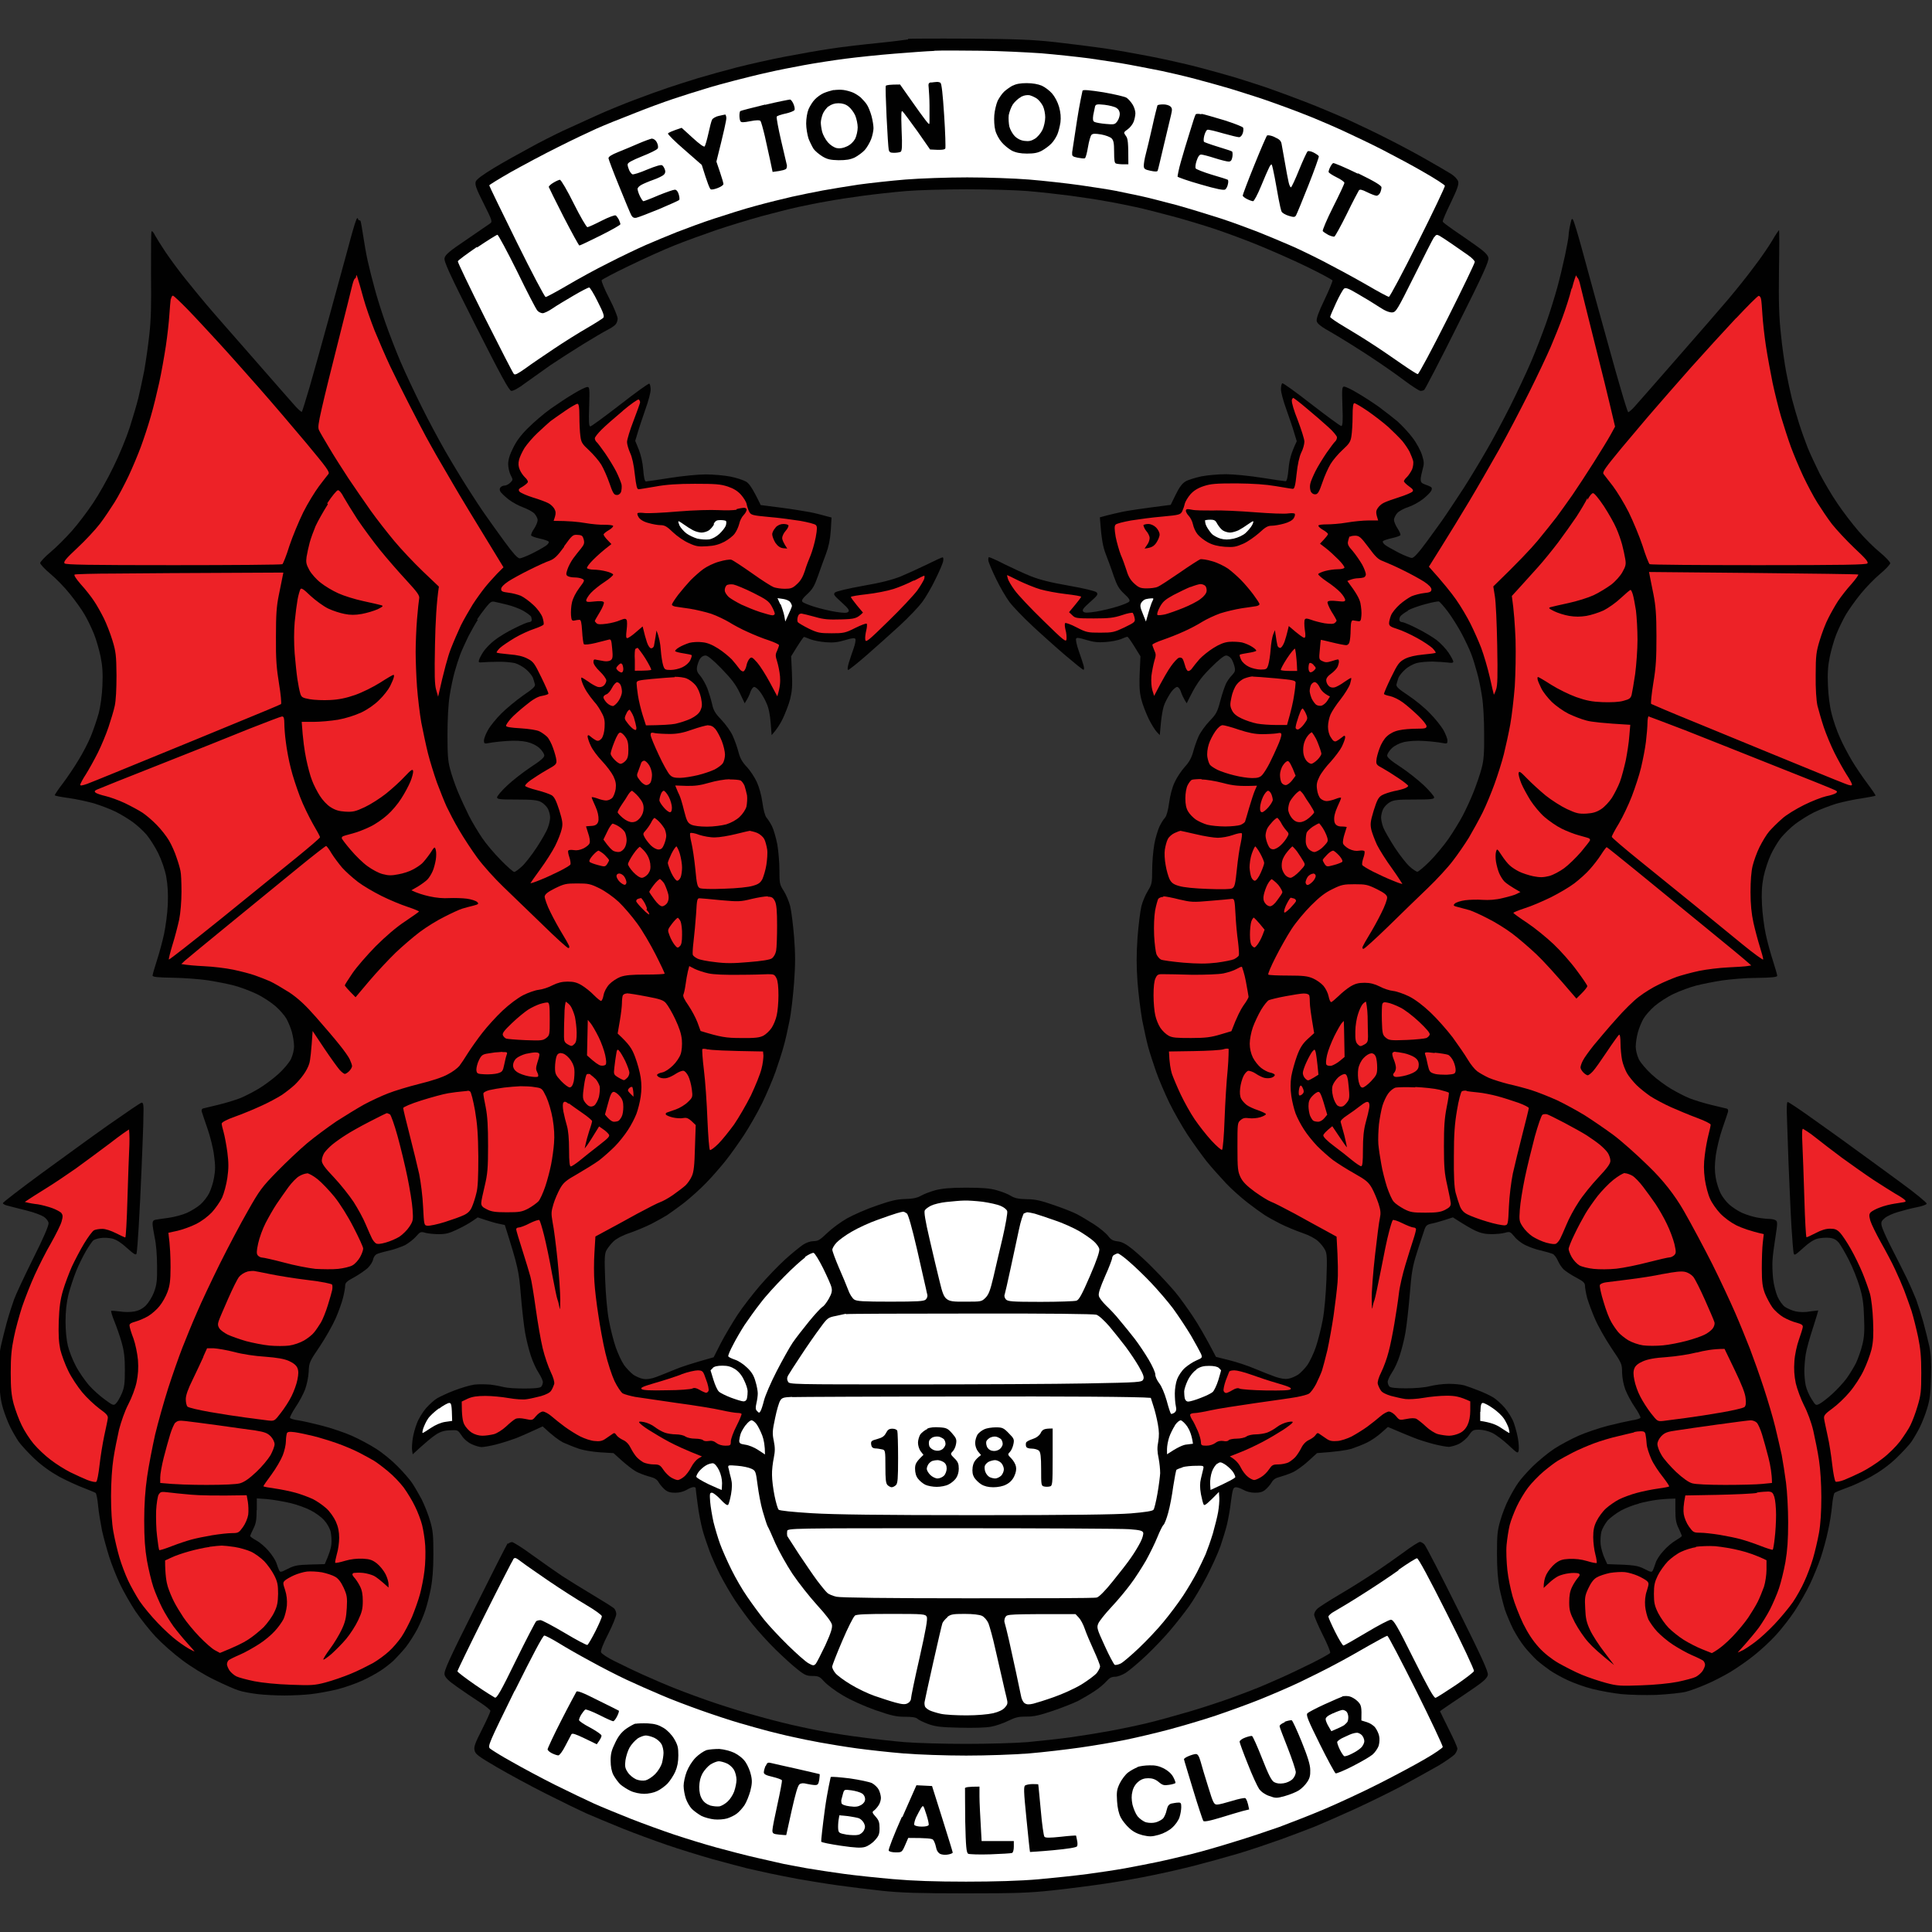 <?xml version="1.0" encoding="utf-8"?>
<svg xmlns="http://www.w3.org/2000/svg" height="99" viewBox="0 0 99 99" width="99">
  <rect x="0" y="0" width="99" height="99" fill="#333333" stroke="none"/>
  <defs>
    <style>.d,.e,.f,.g,.h{stroke-width:0px;}.d,.f{fill-rule:evenodd;}.d,.h{fill:#ed2227;}.e,.f{fill:#010101;}.g{fill:#fff;}.i{opacity:0;}</style>
  </defs>
  <g id="a">
    <g class="i">
      <rect class="g" height="99" width="99" x="0" y="-.05"/>
    </g>
  </g>
  <g id="b">
    <path class="e" d="M46.53,2.02s-.69.1-1.5.18c-.81.08-1.93.21-2.49.3-.56.08-1.62.27-2.35.41-.73.14-1.83.39-2.46.55-.62.16-1.51.41-1.98.55-.46.14-1.14.36-1.5.48-.36.12-1.14.4-1.72.62-.58.22-1.49.59-2.01.83s-1.28.58-1.69.77c-.4.19-1.16.57-1.68.86-.52.28-1.35.74-1.83,1.03-.59.36-.89.58-.94.7-.05.15,0,.33.4,1.12.46.92.46.94.32,1.04-.08.05-.62.43-1.21.83-.85.57-1.07.76-1.11.93-.04.17.22.75,1.61,3.5,1.28,2.53,1.7,3.3,1.81,3.31.09.01.38-.14.73-.41.33-.23.9-.64,1.28-.91.39-.26,1.13-.74,1.65-1.06.52-.32,1.08-.65,1.24-.73.16-.08.35-.2.42-.27.07-.06.13-.21.13-.32,0-.11-.19-.58-.43-1.04-.24-.46-.41-.88-.39-.93.03-.05.66-.38,1.41-.74.74-.36,1.78-.83,2.31-1.04.52-.21,1.48-.56,2.12-.78.65-.22,1.7-.54,2.35-.72.64-.17,1.49-.39,1.87-.47.38-.08,1.04-.22,1.47-.29.42-.08,1.26-.21,1.87-.29.6-.08,1.59-.19,2.2-.24.6-.05,2.01-.09,3.11-.09s2.51.04,3.12.09c.6.05,1.59.16,2.2.24.6.08,1.45.21,1.87.29.43.07,1.08.21,1.47.29.39.08,1.22.3,1.87.47.64.17,1.63.47,2.2.66.56.19,1.55.55,2.2.82.64.26,1.76.75,2.48,1.1.72.35,1.31.67,1.33.71.01.04-.17.49-.41.99-.31.64-.42.97-.4,1.09.03.14.22.29.83.63.43.25,1.28.78,1.89,1.18s1.41.96,1.79,1.25c.39.29.75.52.81.52s.15-.02.19-.05c.04-.03.82-1.52,1.71-3.31,1.31-2.61,1.62-3.3,1.58-3.46-.03-.15-.2-.32-.64-.63-.33-.24-.85-.59-1.14-.79s-.54-.39-.56-.43.17-.48.41-.97c.34-.71.42-.94.38-1.09-.03-.11-.18-.27-.35-.38-.16-.1-.72-.43-1.25-.73-.52-.3-1.42-.78-1.98-1.06-.56-.29-1.49-.73-2.05-.99-.56-.25-1.55-.67-2.2-.92-.65-.25-1.52-.57-1.95-.72-.42-.14-1.15-.38-1.61-.52-.47-.14-1.36-.39-1.98-.55-.62-.16-1.73-.41-2.46-.55-.73-.14-1.78-.33-2.35-.41-.56-.08-1.67-.22-2.46-.31-1.17-.13-1.98-.16-4.48-.18-1.67-.01-3.06,0-3.07.01Z"/>
    <path class="g" d="M47.85,2.61c-.34.01-1.25.08-2.01.14-.77.06-1.91.18-2.53.26-.62.08-1.58.23-2.12.33-.54.1-1.37.26-1.83.37-.47.1-1.22.29-1.69.41-.46.12-1.17.31-1.57.44-.41.12-1.13.35-1.61.51-.48.16-1.41.5-2.05.76-.65.25-1.49.59-1.87.76-.38.17-1.27.59-1.98.95-.71.35-1.79.93-2.4,1.27-.61.35-1.12.66-1.12.69,0,.03.63,1.33,1.4,2.89.77,1.56,1.44,2.83,1.49,2.83s.53-.26,1.08-.58c.54-.32,1.5-.85,2.13-1.16.62-.32,1.48-.73,1.91-.92.42-.18,1.15-.49,1.61-.67.47-.18,1.32-.5,1.91-.69s1.54-.5,2.12-.65c.58-.16,1.43-.37,1.87-.47.44-.1,1.15-.24,1.57-.32.43-.08,1.25-.21,1.83-.3.58-.08,1.67-.2,2.4-.26.74-.06,2.16-.11,3.17-.11s2.44.05,3.17.11c.73.06,1.91.19,2.62.29.7.1,1.53.23,1.83.29.3.06.86.18,1.25.26.38.08,1.22.3,1.87.47.64.18,1.65.49,2.24.68s1.44.51,1.91.69c.46.18,1.19.49,1.61.67.43.18,1.25.58,1.83.88.58.3,1.54.82,2.13,1.16.58.34,1.1.62,1.15.62s.72-1.26,1.49-2.8c.77-1.53,1.39-2.84,1.38-2.89-.01-.05-.49-.36-1.05-.68-.56-.33-1.52-.84-2.12-1.15-.6-.31-1.53-.75-2.05-.99-.52-.24-1.23-.54-1.57-.68-.34-.14-.99-.39-1.43-.55-.44-.16-1.08-.39-1.43-.5s-.96-.31-1.36-.43c-.41-.12-1.19-.34-1.76-.49-.56-.15-1.34-.33-1.72-.41-.39-.08-1.13-.22-1.65-.32-.52-.1-1.47-.24-2.09-.33-.62-.08-1.73-.2-2.46-.26-.73-.05-2.11-.12-3.08-.13-.97-.01-2.04-.02-2.38,0Z"/>
    <path class="e" d="M47.72,4.22c-.14.02-.16.06-.13.3.01.15.04.55.04.9,0,.34,0,.7,0,.81,0,.18-.01.17-.21-.08-.11-.14-.45-.61-.75-1.04l-.55-.78c-.54,0-.71.03-.73.07-.02.04,0,.76.04,1.59.04.83.09,1.59.11,1.68.03.13.08.16.27.16.13,0,.28-.02.34-.05.07-.04.09-.28.05-1.11-.03-.92-.02-1.04.06-.95.06.06.4.52.76,1.02l.64.92c.61.04.74.01.78-.05.02-.05,0-.82-.06-1.71-.07-1.09-.13-1.62-.19-1.66-.05-.03-.14-.05-.2-.04-.06,0-.19.02-.28.03ZM51.9,4.38c-.13.07-.33.21-.44.31-.11.1-.26.32-.34.48-.07.16-.15.49-.17.73-.02.24,0,.59.05.77.04.18.19.46.32.61.13.16.37.35.53.44.2.1.44.15.77.15.35,0,.55-.03.77-.15.16-.09.38-.25.49-.37.11-.11.24-.32.3-.46.06-.14.13-.42.16-.62.03-.25.01-.5-.07-.79-.07-.25-.22-.53-.36-.69-.13-.15-.37-.33-.53-.4-.19-.08-.47-.13-.77-.13-.32,0-.55.04-.71.13ZM42.72,4.61c-.14.03-.37.1-.51.16-.14.06-.35.21-.46.33-.11.11-.25.34-.32.5-.07.17-.12.48-.12.73,0,.24.06.58.12.77.07.18.19.42.26.53.08.11.28.28.46.39.25.15.42.18.82.19.39,0,.59-.03.83-.14.17-.09.4-.26.51-.38.11-.12.26-.38.33-.56s.12-.45.12-.56c0-.12-.04-.4-.1-.62-.06-.22-.17-.49-.24-.59-.06-.1-.21-.26-.31-.36-.1-.09-.29-.21-.41-.26-.12-.05-.33-.11-.48-.13-.14-.02-.37-.01-.51.01ZM55.47,4.65s-.16.72-.28,1.51c-.12.78-.23,1.52-.25,1.64-.01.2,0,.22.28.28.16.03.33.05.37.03.04-.01.11-.27.16-.57.05-.3.13-.58.18-.63.07-.07.19-.07.5-.02.22.04.46.13.53.2.1.1.13.24.13.69,0,.44.02.58.1.6.06.02.23.04.37.04h.26c0-1.14-.02-1.32-.13-1.46-.12-.17-.12-.18.09-.33.12-.08.26-.26.31-.39.05-.13.09-.33.09-.44s-.06-.31-.14-.44c-.08-.13-.22-.29-.31-.35-.09-.06-.62-.18-1.18-.28-.69-.11-1.04-.14-1.07-.09Z"/>
    <path class="g" d="M52.32,4.97c-.14.07-.32.24-.42.38-.09.14-.18.39-.21.55-.02.16,0,.43.03.58.04.16.17.39.28.5.13.13.31.22.5.24.22.03.35,0,.53-.11.13-.08.31-.29.39-.46.08-.17.14-.46.14-.64s-.05-.44-.12-.58c-.07-.14-.21-.31-.31-.38-.1-.07-.27-.14-.37-.17-.11-.02-.29,0-.44.08Z"/>
    <path class="e" d="M39.2,5.36c-.66.16-1.23.31-1.26.33-.03.01-.05.12-.05.23s.02.24.05.29c.04.07.15.07.51,0,.3-.06.48-.06.52-.01.03.04.13.39.22.77.08.38.21.96.28,1.27l.12.57c.51-.06.68-.12.71-.18.02-.05.03-.13.02-.17s-.14-.6-.29-1.24c-.15-.64-.25-1.2-.23-1.24.01-.04.22-.11.45-.16.23-.05.43-.13.46-.18s0-.19-.05-.31c-.05-.12-.13-.22-.17-.23-.04,0-.62.11-1.28.27Z"/>
    <path class="g" d="M42.46,5.44c-.11.09-.25.27-.3.4-.05.13-.1.33-.1.44,0,.11.03.32.07.48.04.15.17.39.29.53.13.15.32.27.46.3.16.03.33,0,.52-.09.18-.08.34-.24.42-.39.07-.14.13-.41.13-.58s-.06-.46-.13-.62c-.07-.16-.23-.37-.35-.46-.14-.11-.31-.16-.51-.16s-.37.06-.51.17ZM56.11,5.47c-.02.08-.06.27-.09.43-.03.23-.02.31.07.35.06.03.32.08.57.1.43.04.47.03.59-.13.07-.09.13-.27.13-.38,0-.13-.06-.24-.17-.31-.09-.06-.36-.13-.61-.16-.39-.04-.45-.03-.49.09Z"/>
    <path class="f" d="M59.62,5.35c.14,0,.3.05.36.11.09.09.09.16.03.42-.04.17-.21.87-.37,1.55s-.3,1.28-.32,1.32c-.02.05-.14.05-.37,0-.29-.06-.34-.1-.34-.26,0-.1.04-.36.1-.58.06-.22.21-.86.34-1.43.12-.56.25-1.04.26-1.08.02-.03.15-.05.29-.05ZM61.55,5.83c.14.02.67.18,1.18.33.5.16.94.33.97.38.02.05.02.18-.02.29-.04.12-.12.2-.19.2-.07,0-.44-.09-.83-.2-.38-.11-.74-.2-.79-.18-.05.01-.12.15-.16.3-.04.15-.04.29-.01.32.02.02.35.14.71.25.37.11.69.22.72.24.03.02.04.15.02.28-.03.17-.08.24-.19.24-.08,0-.41-.08-.72-.18-.31-.1-.62-.18-.69-.18-.09,0-.16.1-.23.31-.06.17-.08.35-.05.4.02.04.39.19.82.32.42.12.79.24.82.26.03.01.04.12.01.23-.02.11-.08.23-.14.27-.07.05-.44-.02-1.26-.26-.64-.18-1.17-.37-1.18-.4,0-.04.06-.38.17-.76.11-.38.31-1.07.46-1.53.14-.46.27-.87.3-.9.02-.03.16-.04.3,0ZM37.17,5.87s.05.07.05.18-.11.64-.51,2.23l.18.53c.1.29.18.57.18.62s-.12.14-.28.2c-.15.06-.32.1-.37.07-.05-.02-.17-.31-.46-1.25l-.88-.77c-.49-.42-.87-.8-.85-.84s.18-.12.7-.29l.56.51c.35.32.58.49.62.44.03-.04.12-.34.19-.66.07-.32.15-.64.19-.71s.19-.16.34-.19c.15-.03.3-.07.33-.07ZM65.32,7.03c.23.1.32.18.35.34.02.12.1.54.17.95.07.4.15.85.19,1.01.03.15.09.27.12.27.03,0,.22-.4.42-.9.2-.49.4-.92.44-.95.04-.02.18,0,.31.07.13.07.25.15.26.19.01.04-.23.72-.54,1.5-.31.79-.6,1.48-.63,1.53-.06.09-.11.1-.37.02-.17-.05-.34-.15-.37-.22-.03-.07-.1-.36-.15-.64-.05-.28-.14-.78-.2-1.1-.06-.32-.13-.62-.15-.66-.02-.04-.08.02-.14.15-.06.12-.25.55-.42.97-.17.41-.35.75-.4.75s-.19-.05-.31-.11c-.12-.06-.22-.14-.22-.18,0-.04.26-.74.59-1.55.33-.82.63-1.51.66-1.53.04-.02.21,0,.38.08ZM33.43,7.11c.07,0,.18.08.23.19.06.12.08.25.04.31-.03.06-.39.24-.8.4-.54.22-.74.33-.74.42,0,.07.04.2.08.29.04.09.12.19.16.21.04.03.39-.08.76-.24.44-.18.71-.26.77-.22.05.03.11.13.14.22.04.1.02.19-.05.26-.06.06-.3.18-.53.26-.23.08-.51.2-.62.26-.11.06-.2.15-.2.21s.05.23.12.37c.07.14.15.26.18.26.03,0,.38-.13.77-.3.39-.16.77-.29.84-.29.08,0,.16.09.2.24.04.13.05.26.02.29-.03.03-.5.24-1.04.47-.54.22-1.06.42-1.16.44-.11.02-.19-.02-.25-.13-.05-.09-.33-.76-.62-1.48-.3-.73-.54-1.37-.55-1.44,0-.08.15-.18.5-.32.28-.11.75-.31,1.05-.44.3-.13.61-.24.68-.25ZM69.59,8.88c.88.43,1.2.63,1.2.72,0,.07-.03.2-.07.28-.04.08-.12.15-.18.15-.06,0-.28-.08-.48-.18-.28-.14-.38-.16-.43-.09-.03.05-.32.59-.62,1.21-.3.61-.59,1.13-.63,1.15-.04.02-.18-.02-.31-.08-.13-.07-.26-.16-.29-.2-.02-.04.21-.6.53-1.23.32-.63.58-1.19.58-1.24s-.18-.18-.41-.29c-.22-.11-.4-.23-.4-.27,0-.04.03-.15.08-.24.04-.09.11-.19.15-.21.03-.03.61.22,1.27.54ZM28.7,9.22c.05,0,.37.54.7,1.21.33.66.65,1.21.7,1.21s.38-.15.73-.33c.35-.18.68-.3.72-.27.04.02.11.12.16.21.04.09.08.2.08.24s-.46.3-1.02.58c-.56.28-1.05.51-1.08.51s-.39-.66-.81-1.47c-.41-.8-.75-1.5-.76-1.53,0-.04.1-.14.24-.22.13-.08.29-.15.34-.15ZM18.47,11.31c.03.08.09.43.14.77.05.34.15.92.23,1.28.08.36.24,1,.36,1.43.11.42.36,1.21.55,1.75.19.54.54,1.45.78,2.01.24.56.73,1.6,1.08,2.3.35.71.9,1.73,1.21,2.27.31.54.83,1.4,1.15,1.9.32.5.73,1.13.92,1.39.18.26.61.86.96,1.34.44.6.67.86.78.86.08,0,.38-.12.66-.26.28-.14.59-.32.69-.39.1-.07.16-.16.14-.2-.02-.04-.22-.11-.45-.16-.23-.05-.43-.12-.45-.16-.02-.04.04-.2.15-.35.1-.15.18-.35.18-.44,0-.09-.08-.24-.17-.34-.09-.09-.35-.23-.57-.31s-.56-.26-.75-.41c-.19-.15-.38-.33-.42-.4-.05-.09-.04-.16.01-.22.04-.05.14-.09.22-.09.07,0,.2-.07.28-.15.14-.14.14-.15.02-.38-.07-.13-.13-.39-.13-.57,0-.22.08-.49.26-.84.17-.35.41-.67.77-1.02.28-.28.79-.72,1.14-.97.34-.24.88-.6,1.19-.78.31-.19.62-.34.7-.34.11,0,.12.08.09,1.01-.03.79-.01,1.01.06,1.01.05,0,.73-.5,1.52-1.11.78-.61,1.46-1.1,1.5-1.08.04.02.07.16.07.31s-.12.6-.27,1.01c-.14.4-.32.93-.52,1.61l.18.44c.11.28.2.66.23,1.04.03.41.08.6.14.6.05,0,.6-.08,1.23-.18.63-.1,1.44-.18,1.83-.18s.95.05,1.26.11c.31.06.67.18.81.26.16.1.32.31.75,1.2l1.01.13c.55.07,1.22.18,1.49.23s.62.14,1.13.28l-.04.67c-.03.46-.11.83-.24,1.18-.11.28-.29.79-.41,1.13-.18.51-.27.68-.55.94-.25.23-.31.33-.25.4.04.05.32.16.6.25.29.09.78.21,1.09.26.46.07.58.07.66,0,.07-.08,0-.17-.35-.49-.39-.35-.43-.41-.33-.5.07-.06.65-.2,1.43-.34.93-.16,1.5-.31,1.93-.48.33-.14.93-.41,1.34-.61.4-.2.77-.37.81-.37s.05.09.03.2c-.02.11-.2.53-.4.93-.19.4-.5.93-.68,1.17-.18.24-.7.79-1.16,1.21-.47.43-1.23,1.11-1.7,1.52-.47.41-.89.74-.93.74-.04,0-.03-.14.03-.35.06-.19.17-.53.25-.75.08-.22.12-.44.09-.49-.03-.06-.16-.05-.52.06-.37.11-.59.14-.99.11-.28-.02-.63-.09-.79-.15-.15-.06-.3-.12-.33-.12-.03,0-.19.22-.66.99l.04.84c.03.68.01.94-.09,1.35-.07.28-.25.73-.38,1.01-.13.27-.32.57-.57.84l-.05-.63c-.03-.4-.1-.77-.21-1-.08-.2-.24-.47-.34-.6-.1-.13-.23-.24-.29-.24s-.14.11-.19.24c-.04.13-.12.32-.3.6l-.26-.55c-.2-.42-.42-.7-.93-1.23-.46-.47-.72-.68-.83-.67-.09,0-.21.07-.27.17-.06.09-.12.27-.15.4-.03.19,0,.29.17.48.11.13.27.42.36.64.08.22.19.58.24.8.07.33.17.49.48.81.21.22.47.58.57.8.1.22.24.6.3.84.08.32.2.53.43.77.17.18.4.53.51.77.12.26.24.69.29,1.06.05.38.13.67.21.77.07.08.2.28.28.44.08.16.2.57.27.92.06.34.11.94.11,1.33,0,.67.01.74.22,1.06.12.19.27.54.33.78.06.24.15.95.2,1.57.07.88.07,1.41,0,2.36-.05.67-.15,1.56-.24,1.98-.08.41-.21,1-.3,1.3-.08.3-.27.88-.41,1.28-.14.4-.45,1.12-.68,1.6-.24.49-.66,1.22-.94,1.65-.28.42-.71,1.03-.97,1.35-.26.32-.7.83-.99,1.12-.29.3-.78.74-1.1.99-.32.25-.72.53-.88.64-.16.1-.52.3-.81.45-.28.14-.78.35-1.1.46-.37.12-.68.29-.83.43-.13.12-.29.33-.36.45-.1.18-.11.42-.07,1.5.03.77.1,1.6.19,2.08.08.45.24,1.07.35,1.39.11.32.3.73.43.92.13.18.35.4.48.5.14.09.37.19.51.21.17.03.39,0,.66-.1.22-.08.65-.26.95-.38.3-.13.88-.32,1.99-.63l.36-.71c.2-.39.59-1.04.86-1.46.27-.41.8-1.09,1.16-1.51.37-.43.94-1.02,1.28-1.33.34-.31.75-.64.91-.75.18-.12.39-.19.55-.19.22,0,.33-.06.7-.42.24-.23.7-.57,1.02-.75.33-.18,1-.48,1.51-.65.72-.25,1.03-.33,1.47-.34.4-.01.62-.06.81-.17.14-.08.47-.21.73-.28.36-.09.75-.13,1.57-.13s1.22.03,1.57.13c.26.07.59.2.73.29.2.12.39.16.81.17.43,0,.73.07,1.39.3.47.16,1,.37,1.17.46.18.09.58.33.88.52s.63.47.73.6c.14.19.25.25.48.28.22.02.42.12.77.4.26.21.78.68,1.14,1.06.37.37.85.9,1.06,1.15.22.26.61.81.88,1.21s.65,1.04,1.2,2.1l.68.17c.37.09.97.29,1.32.44.35.15.82.33,1.04.41.26.09.5.13.66.1.14-.02.37-.12.51-.21.13-.09.35-.32.48-.5.12-.18.32-.59.43-.92s.27-.95.35-1.39c.09-.48.16-1.32.19-2.08.04-1.08.03-1.31-.07-1.5-.06-.12-.22-.33-.36-.45-.15-.14-.47-.31-.83-.43-.32-.11-.82-.32-1.1-.46-.28-.14-.64-.34-.81-.45s-.56-.39-.88-.64c-.32-.25-.82-.69-1.1-.99-.28-.3-.73-.8-.99-1.12-.25-.32-.69-.93-.97-1.35-.28-.43-.7-1.16-.94-1.65-.23-.48-.54-1.2-.68-1.6-.14-.41-.33-.98-.41-1.28-.08-.3-.21-.91-.3-1.35-.08-.45-.19-1.32-.24-1.94-.06-.86-.06-1.42,0-2.3.05-.64.14-1.37.2-1.61.06-.24.21-.59.33-.78.2-.33.22-.4.22-1.06,0-.39.05-.99.11-1.33.06-.34.19-.75.27-.92.08-.16.2-.36.28-.44.08-.09.16-.39.21-.77.05-.37.16-.8.29-1.06.11-.24.34-.58.51-.77.22-.24.34-.45.43-.77.06-.24.19-.6.28-.8.09-.2.34-.55.55-.77.35-.36.41-.47.56-1.04.09-.35.23-.75.29-.88s.2-.33.31-.44c.16-.17.18-.24.13-.44-.03-.13-.1-.31-.16-.4-.06-.09-.18-.17-.27-.17-.11,0-.37.21-.83.67-.51.52-.72.81-1.19,1.78l-.11-.18c-.06-.1-.15-.29-.19-.42-.04-.13-.13-.24-.19-.24s-.19.11-.29.24c-.1.13-.25.4-.34.6-.1.23-.18.6-.26,1.63l-.16-.17c-.09-.1-.28-.4-.41-.67-.13-.27-.31-.72-.38-1.01-.1-.42-.12-.67-.04-2.19l-.31-.5c-.17-.28-.33-.5-.36-.5-.03,0-.18.05-.33.12-.15.06-.5.13-.79.15-.4.03-.62,0-.99-.11-.36-.11-.49-.13-.52-.06-.02.05.03.32.13.6.1.28.21.62.25.75.04.15.04.24,0,.24-.04,0-.46-.34-.93-.74-.48-.41-1.24-1.09-1.7-1.52-.46-.43-.98-.97-1.16-1.21-.18-.24-.49-.77-.68-1.17-.2-.4-.37-.82-.4-.93-.02-.11,0-.2.03-.2s.41.16.81.37c.41.2,1.01.48,1.34.61.43.17,1,.32,1.93.48.81.14,1.36.28,1.43.34.09.1.06.16-.33.5-.36.32-.42.41-.35.49.07.07.2.07.66,0,.31-.05.8-.17,1.09-.26.29-.09.56-.2.6-.25.06-.07,0-.17-.25-.4-.28-.26-.37-.43-.55-.94-.11-.34-.3-.85-.41-1.13-.13-.35-.21-.72-.29-1.85l.33-.09c.18-.05.54-.13.81-.19s.93-.16,2.49-.36l.26-.53c.18-.37.33-.57.5-.67.13-.08.5-.19.81-.26.31-.06.88-.11,1.26-.11s1.2.08,1.83.18c.63.1,1.18.18,1.23.18.06,0,.11-.21.15-.64.04-.44.11-.76.42-1.41l-.14-.46c-.07-.25-.26-.79-.4-1.19-.15-.41-.27-.86-.27-1.01s.03-.29.07-.31c.04-.02.72.47,1.5,1.08.79.61,1.47,1.11,1.52,1.11.07,0,.09-.22.06-1.01-.03-.93-.02-1.01.09-1.01.07,0,.39.15.7.34.31.18.8.5,1.08.7.28.21.71.54.95.74.23.21.59.59.78.85.2.26.41.66.48.88.11.35.11.45.03.73-.05.18-.1.41-.1.51,0,.14.04.2.21.26.12.04.26.1.31.13.06.04.07.1.02.2-.04.08-.23.27-.42.42-.19.15-.53.34-.75.41-.22.07-.48.21-.57.31-.09.1-.16.25-.17.34,0,.09.08.29.18.44.1.15.17.31.15.35-.02.04-.22.11-.45.16-.23.05-.43.12-.45.16-.02.04.04.13.14.2.09.07.41.24.69.39.28.14.58.26.66.26.1,0,.34-.26.78-.86.35-.48.78-1.07.96-1.34.18-.26.59-.89.92-1.39.32-.5.84-1.36,1.15-1.9.32-.54.86-1.56,1.22-2.27.35-.7.84-1.74,1.08-2.3.24-.56.59-1.47.78-2.01.19-.54.44-1.35.56-1.79.12-.44.3-1.19.4-1.66.1-.47.18-.93.18-1.01s.03-.32.08-.53c.07-.34.09-.37.16-.24.04.08.22.66.39,1.28.17.62.51,1.87.76,2.78s.58,2.1.74,2.67c.15.56.42,1.49.58,2.04.16.56.32,1.04.34,1.06.02.02.16-.1.31-.26.15-.16,1.14-1.3,2.21-2.52,1.07-1.22,2.25-2.58,2.63-3.03.38-.45.96-1.17,1.29-1.62.34-.44.75-1.04.93-1.34.17-.3.34-.54.36-.56.02,0,.02.92,0,2.07-.02,1.61,0,2.37.1,3.27.06.64.19,1.51.27,1.94.08.42.21,1.03.29,1.35.08.32.25.9.37,1.28.12.38.32.94.44,1.24.12.3.4.89.61,1.32.22.42.62,1.11.91,1.53.28.42.77,1.06,1.09,1.43s.81.86,1.1,1.09c.29.24.52.49.52.55s-.23.31-.52.55c-.29.24-.74.71-1,1.03-.26.32-.6.8-.75,1.05-.15.26-.37.71-.49,1.01-.12.3-.27.83-.34,1.17-.09.46-.12.84-.09,1.46.02.51.09,1.07.19,1.45.08.33.27.88.42,1.21.14.33.43.87.62,1.19.19.32.55.85.79,1.17.24.32.43.6.42.62-.01.02-.33.08-.71.14-.38.05-.96.18-1.29.27-.33.1-.85.3-1.14.44-.29.14-.73.42-.97.6-.24.18-.56.5-.73.7-.16.2-.4.6-.53.88-.13.28-.3.79-.37,1.13-.09.46-.11.83-.08,1.43.02.45.11,1.12.19,1.5.08.38.25,1,.37,1.37s.22.72.22.77c0,.07-.27.1-1.04.11-.57,0-1.37.07-1.78.13-.4.06-1,.18-1.32.26-.32.08-.85.28-1.17.43-.32.15-.76.44-.98.63-.22.19-.48.49-.57.65-.09.16-.22.47-.28.69-.06.22-.11.55-.11.73,0,.19.07.46.16.65.09.18.38.52.65.77s.72.58,1.01.75c.29.17.71.39.94.48.23.09.74.25,1.12.34.39.09.74.18.79.19.05.01.08.08.06.16-.02.07-.15.46-.29.86-.14.4-.29,1.03-.34,1.39-.06.5-.06.77,0,1.13.04.26.16.62.25.8.09.18.29.44.45.58.16.14.45.33.65.42.2.09.55.2.77.24.22.04.5.07.62.07s.27.03.33.07c.1.06.1.16-.01.86-.07.43-.14.97-.15,1.19-.02.22,0,.65.03.95.03.3.14.71.23.92.09.2.26.44.38.52.12.08.37.19.55.23.2.04.48.05.73,0,.22-.03.41-.05.42-.05.01,0-.11.41-.27.9-.16.48-.33,1.09-.37,1.35-.04.26-.07.65-.07.86s.03.54.07.73c.04.19.17.5.3.7.21.34.22.34.42.24.11-.06.4-.28.64-.5.24-.22.57-.57.73-.79.16-.22.38-.58.49-.8.1-.22.25-.63.32-.92.1-.4.12-.71.09-1.43-.02-.71-.08-1.06-.23-1.57-.11-.36-.35-.97-.54-1.34-.19-.38-.43-.78-.52-.9-.13-.15-.27-.23-.48-.25-.16-.02-.44,0-.61.04-.2.05-.46.22-.75.49-.41.37-.45.39-.48.24-.02-.09-.07-.69-.11-1.34-.04-.64-.1-2.11-.15-3.25-.04-1.15-.08-2.32-.09-2.61,0-.32,0-.53.05-.53.04,0,.57.35,1.17.78s1.58,1.12,2.16,1.55c.58.42,1.68,1.22,2.44,1.78.76.55,1.36,1.05,1.35,1.1-.01.05-.24.13-.5.18-.26.05-.69.16-.95.24-.26.07-.57.21-.69.31-.17.14-.21.21-.17.39.02.12.24.63.5,1.13.26.5.6,1.19.77,1.53.17.35.39.86.5,1.13.1.28.27.81.37,1.17s.23.9.3,1.2c.09.42.11.81.09,1.61-.02.84-.06,1.17-.2,1.61-.09.3-.26.73-.37.95-.11.22-.3.55-.42.73-.12.18-.49.57-.81.88-.38.36-.83.68-1.28.93-.38.21-.94.47-1.24.57-.3.11-.58.22-.62.26-.04.03-.1.33-.13.66-.03.34-.12.92-.21,1.3-.08.39-.25,1-.37,1.36-.12.36-.37.97-.55,1.35-.18.38-.54,1.01-.79,1.39-.26.39-.69.94-.97,1.24-.27.3-.77.76-1.1,1.02-.33.27-.87.64-1.21.85-.34.2-.89.49-1.23.63-.34.15-.82.33-1.06.39-.24.06-.92.13-1.5.16-.61.02-1.38,0-1.8-.04-.4-.04-1.06-.16-1.47-.26-.41-.1-.98-.31-1.28-.45-.3-.14-.72-.37-.92-.51-.2-.14-.5-.37-.67-.52-.16-.15-.45-.46-.62-.67-.18-.22-.44-.63-.59-.92-.14-.28-.33-.73-.42-.99-.08-.26-.21-.76-.28-1.1-.08-.42-.13-.99-.13-1.75,0-.98.02-1.21.17-1.72.09-.32.28-.82.43-1.1.14-.28.36-.66.49-.84.12-.18.46-.56.74-.84.29-.28.78-.69,1.1-.9.32-.21.89-.51,1.25-.67.36-.16,1.04-.39,1.5-.51.47-.12,1.02-.24,1.24-.28.22-.03.41-.09.43-.13s-.11-.29-.29-.55c-.18-.26-.39-.66-.48-.89-.1-.26-.16-.6-.17-.88,0-.44-.02-.48-.55-1.26-.3-.45-.67-1.1-.83-1.47-.16-.36-.34-.86-.41-1.09-.06-.24-.11-.52-.11-.62,0-.15-.08-.23-.46-.43-.25-.13-.53-.32-.63-.41-.09-.08-.23-.29-.3-.45-.07-.16-.19-.32-.27-.35-.07-.03-.34-.11-.59-.17-.25-.05-.61-.18-.81-.28-.19-.09-.45-.29-.56-.44-.21-.25-.24-.26-.48-.19-.14.04-.45.07-.69.07-.31,0-.55-.05-.81-.17-.2-.09-.55-.29-1.17-.69l-.4.13c-.22.07-.53.16-.69.19-.24.05-.3.1-.38.35-.06.16-.22.67-.37,1.13-.23.72-.28,1.03-.37,2.16-.06.72-.16,1.59-.22,1.94-.06.35-.19.87-.29,1.17-.09.3-.27.69-.4.88-.12.18-.22.4-.22.48,0,.08.04.19.09.24.06.06.34.09.86.09.46,0,.95-.04,1.21-.11.24-.06.67-.12.96-.12.28,0,.64.03.81.08.16.05.5.17.77.28.26.1.59.26.73.35.14.09.4.32.57.52.17.2.38.54.46.76.08.22.18.6.22.84s.05.51.03.6c-.04.15-.07.13-.53-.3-.27-.25-.64-.53-.83-.62-.19-.09-.47-.16-.66-.16-.3,0-.35.02-.53.29-.12.17-.34.35-.51.44-.17.08-.4.14-.51.15-.11,0-.46-.06-.77-.14-.31-.08-.77-.22-1.01-.32-.24-.09-.64-.26-1.35-.56l-.35.31c-.19.17-.51.39-.72.49-.2.1-.56.24-.8.32-.24.07-.74.15-1.76.22l-.45.41c-.25.23-.61.49-.81.58-.2.09-.5.19-.65.23-.2.05-.33.13-.41.27-.06.11-.2.27-.31.37-.15.13-.29.17-.55.17-.22,0-.44-.06-.6-.15-.14-.08-.32-.14-.4-.13-.12.02-.15.12-.23.72-.04.38-.14.91-.2,1.17-.06.26-.22.77-.34,1.13-.13.37-.45,1.07-.71,1.57s-.66,1.18-.89,1.5-.65.86-.94,1.2c-.29.35-.85.94-1.24,1.31-.4.38-.88.78-1.06.9-.19.12-.43.21-.56.21-.18,0-.29.06-.44.23-.11.13-.38.36-.6.5-.22.15-.6.37-.84.5-.24.12-.84.36-1.32.52-.68.23-.99.3-1.36.29-.39,0-.55.04-.92.22-.24.12-.64.26-.88.3-.25.05-.93.07-1.61.05-.98-.02-1.25-.06-1.61-.19-.24-.09-.49-.21-.55-.27-.07-.07-.28-.1-.64-.1-.45,0-.7-.06-1.51-.34-.59-.21-1.24-.5-1.66-.75-.38-.22-.8-.54-.95-.7-.23-.26-.3-.3-.6-.3s-.41-.04-.77-.33c-.24-.18-.74-.64-1.13-1.02s-.91-.96-1.17-1.28c-.26-.32-.67-.88-.91-1.24-.24-.36-.58-.96-.77-1.32-.18-.36-.43-.91-.54-1.21-.11-.3-.28-.79-.36-1.09s-.2-.9-.25-1.32c-.06-.43-.1-.79-.1-.82s-.05-.05-.11-.05-.22.06-.35.14c-.15.09-.37.15-.58.15-.26,0-.4-.04-.55-.17-.11-.1-.25-.26-.31-.37-.07-.13-.21-.22-.41-.27-.16-.04-.46-.14-.65-.23-.2-.09-.56-.35-1.25-.99l-.66-.04c-.36-.02-.86-.1-1.1-.18-.24-.08-.61-.23-.83-.33-.21-.11-.53-.34-1.04-.82l-.46.21c-.25.12-.65.29-.89.39-.24.09-.7.24-1.01.32-.31.08-.66.14-.77.14-.11,0-.34-.07-.51-.15-.18-.08-.4-.26-.51-.44-.2-.29-.2-.29-.6-.27-.3.01-.5.07-.75.24-.18.12-.52.4-1.16.99l-.03-.2c-.02-.11,0-.38.03-.6.03-.22.13-.58.22-.8.08-.22.29-.56.46-.76.18-.2.43-.43.57-.51.14-.08.53-.27.88-.4.34-.13.8-.27,1.02-.3.22-.03.6-.02.84,0,.24.03.55.09.7.13.14.04.6.07,1.03.07.52,0,.8-.03.86-.09.05-.05.09-.16.09-.24,0-.08-.1-.29-.22-.48-.12-.18-.3-.57-.4-.88-.1-.3-.23-.83-.29-1.17-.06-.34-.16-1.21-.22-1.94-.1-1.22-.13-1.4-.82-3.58l-.29-.06c-.16-.03-.48-.12-1.1-.33l-.26.18c-.14.1-.49.3-.77.43-.41.2-.6.25-.96.25-.24,0-.55-.03-.69-.07-.24-.07-.27-.05-.48.19-.12.14-.38.34-.56.44-.19.09-.57.23-.85.29-.27.06-.55.14-.62.18-.07.04-.15.16-.17.27-.02.11-.14.3-.27.43-.13.12-.45.34-.7.48-.38.2-.46.28-.46.43,0,.1-.05.38-.11.62-.06.24-.23.72-.38,1.06s-.51.98-.81,1.43c-.53.78-.55.82-.57,1.3-.01.27-.1.68-.19.92-.09.23-.3.63-.48.89-.17.26-.3.51-.29.55.01.04.21.1.43.13.21.03.77.16,1.24.28.46.12,1.14.35,1.5.51.36.16.93.46,1.25.67.32.2.82.61,1.1.9.28.28.62.67.74.85.12.18.34.56.49.84.14.28.34.78.43,1.1.15.5.17.74.17,1.72,0,.76-.05,1.33-.13,1.75-.07.34-.19.84-.28,1.1-.08.26-.27.7-.42.99-.15.28-.41.69-.59.92-.18.22-.46.52-.62.68-.16.15-.47.39-.67.52-.2.13-.61.36-.92.5-.3.14-.88.35-1.28.45-.4.1-1.01.21-1.36.25-.34.04-.95.07-1.36.07s-1.01-.03-1.36-.07c-.34-.04-.79-.12-.99-.19-.2-.06-.76-.31-1.25-.55-.52-.25-1.2-.67-1.65-1.01-.43-.32-1.03-.85-1.35-1.19-.32-.34-.78-.93-1.04-1.31-.25-.38-.61-1.01-.79-1.39-.18-.38-.43-1.01-.55-1.39-.12-.38-.29-.99-.37-1.35-.07-.36-.17-.93-.2-1.27-.03-.34-.09-.63-.13-.66-.04-.03-.32-.14-.62-.26-.3-.11-.86-.37-1.24-.57-.45-.25-.9-.57-1.28-.93-.32-.3-.68-.7-.81-.88-.12-.18-.31-.51-.42-.73-.11-.22-.28-.65-.37-.95-.13-.44-.17-.77-.2-1.61-.02-.8,0-1.19.09-1.61.07-.3.2-.84.3-1.2s.27-.89.37-1.17c.1-.28.55-1.23.99-2.12.52-1.03.79-1.67.78-1.79,0-.1-.12-.25-.24-.33-.12-.08-.51-.23-.88-.32-.37-.09-.79-.2-.94-.24-.15-.03-.28-.09-.28-.14,0-.04.87-.71,1.93-1.49,1.06-.77,2.63-1.92,3.5-2.53.87-.61,1.62-1.12,1.68-1.13.09,0,.11.12.09.73,0,.4-.05,1.55-.09,2.56s-.11,2.39-.15,3.07c-.04.68-.09,1.3-.11,1.37-.03.1-.12.05-.48-.27-.29-.27-.54-.43-.75-.49-.17-.04-.45-.06-.61-.03-.16.02-.34.08-.39.13s-.22.29-.36.53c-.14.24-.37.7-.5,1.02-.13.32-.31.87-.4,1.21-.1.42-.15.86-.15,1.39,0,.46.05.96.12,1.24.06.26.24.72.4,1.02.15.3.46.74.67.99.21.24.58.57.83.75.42.31.45.31.57.19.07-.07.2-.29.29-.5.13-.31.16-.5.16-1.21,0-.65-.04-.97-.17-1.43-.09-.32-.26-.8-.37-1.07-.11-.27-.18-.51-.16-.53.02-.01.22,0,.44.03.24.04.55.04.75,0,.23-.04.43-.15.59-.31.13-.13.32-.43.41-.67.14-.38.17-.58.16-1.36,0-.54-.05-1.13-.12-1.44-.06-.29-.11-.61-.11-.71,0-.13.04-.19.16-.21.09-.02.4-.06.68-.1.28-.04.69-.15.92-.25.22-.1.53-.29.69-.43.16-.14.36-.4.45-.58.09-.18.21-.54.25-.8.07-.37.07-.63,0-1.13-.04-.36-.2-.99-.34-1.39-.14-.4-.27-.79-.29-.86-.02-.07,0-.14.06-.16.05-.01.4-.1.79-.19.38-.09.89-.25,1.12-.34.23-.09.65-.31.94-.48.29-.17.74-.51,1.01-.75s.56-.59.65-.77c.09-.19.16-.46.16-.65s-.05-.51-.11-.73c-.06-.22-.19-.53-.28-.69-.09-.16-.35-.46-.57-.65-.22-.19-.66-.48-.98-.63-.32-.15-.85-.35-1.17-.43-.32-.08-.92-.2-1.32-.26-.41-.06-1.2-.12-1.78-.13-.78-.01-1.04-.04-1.04-.11,0-.05.1-.4.22-.77s.29-.99.37-1.37c.08-.38.17-1.05.19-1.5.02-.59,0-.97-.08-1.43-.07-.37-.24-.85-.41-1.2-.16-.32-.43-.75-.6-.95-.17-.2-.5-.5-.71-.65-.22-.16-.63-.41-.9-.54-.27-.13-.77-.32-1.1-.42-.33-.09-.91-.22-1.29-.27-.38-.05-.69-.11-.7-.14-.01-.02.17-.3.42-.62.24-.32.61-.87.81-1.21.21-.34.49-.88.62-1.2.13-.32.31-.85.4-1.17.09-.35.17-.92.19-1.43.03-.62,0-1.01-.09-1.46-.07-.34-.22-.87-.34-1.17-.12-.3-.34-.76-.49-1.01-.15-.26-.49-.73-.75-1.05-.26-.33-.71-.79-1-1.03-.29-.24-.52-.5-.52-.55s.23-.31.52-.55c.29-.24.78-.73,1.1-1.09.32-.36.81-1.01,1.09-1.43.29-.43.76-1.26,1.05-1.87.3-.6.67-1.51.83-2.01s.36-1.18.44-1.5c.08-.32.21-.95.3-1.39.08-.45.2-1.27.26-1.83.09-.77.11-1.55.09-3.15,0-1.17,0-2.15.03-2.18.03-.02.11.06.17.2.07.13.31.51.54.86.23.34.69.97,1.03,1.39.34.42.81,1,1.05,1.28.24.29,1.32,1.52,2.39,2.74,1.07,1.22,2.06,2.36,2.21,2.52.15.16.29.28.31.26.02-.02.2-.6.4-1.28.2-.68.66-2.35,1.03-3.69.37-1.35.8-2.93.96-3.51.15-.58.32-1.16.37-1.28.07-.2.09-.21.14-.07ZM24.49,31.75c-.12.18-.34.57-.49.86-.14.29-.33.7-.41.91-.08.21-.21.61-.29.9-.08.28-.2.84-.26,1.24-.07.45-.11,1.22-.11,1.98,0,.98.02,1.35.13,1.75.07.28.25.81.4,1.17.15.36.41.92.57,1.24s.47.83.67,1.13.64.82.97,1.15c.32.33.63.6.68.6.05,0,.23-.13.39-.28.17-.15.51-.59.76-.97.25-.38.51-.83.57-1.01.07-.17.12-.41.12-.53s-.05-.32-.11-.44c-.06-.12-.22-.28-.35-.35-.19-.1-.43-.13-1.25-.13s-1.01-.01-1.01-.11c0-.06.22-.33.5-.59.27-.26.82-.69,1.21-.95.52-.34.72-.51.71-.61,0-.08-.11-.25-.24-.37-.15-.14-.39-.26-.64-.32-.27-.06-.61-.08-1.03-.05-.34.02-.75.07-.9.1-.26.05-.28.04-.28-.13,0-.1.1-.35.21-.54.11-.2.42-.58.68-.84s.76-.67,1.11-.92c.52-.35.64-.47.61-.58-.02-.08-.07-.23-.1-.33-.04-.1-.19-.29-.34-.42-.14-.13-.41-.28-.58-.33-.17-.04-.57-.08-.9-.07-.32,0-.67.02-.79.03-.17.01-.19,0-.15-.13.02-.08.13-.28.23-.43.11-.16.36-.42.56-.57.2-.16.65-.44,1.01-.61.35-.18.69-.32.75-.32s.12-.03.14-.07c.02-.04,0-.13-.02-.2-.03-.07-.23-.21-.42-.32-.2-.11-.55-.24-.8-.3-.24-.06-.53-.13-.64-.15-.17-.04-.23,0-.45.27-.14.17-.35.46-.47.64ZM72.16,31.29c-.19.1-.39.25-.42.32-.03.07-.05.16-.02.2.02.04.08.07.14.07s.4.14.75.32c.35.17.81.45,1.01.6.2.16.48.45.61.65.13.2.24.4.24.45,0,.07-.08.08-.28.05-.15-.02-.5-.04-.79-.05-.28,0-.65.03-.82.08-.17.05-.44.19-.58.33-.15.13-.3.32-.34.42-.03.1-.08.25-.1.33-.03.12.08.23.61.58.36.24.86.65,1.11.92.26.26.56.64.68.84.11.2.21.45.21.54,0,.17-.01.18-.28.13-.15-.03-.55-.08-.9-.1-.42-.03-.76,0-1.03.05-.25.06-.49.18-.64.32-.13.12-.23.29-.24.37,0,.1.19.27.67.58.37.24.91.67,1.21.95.29.28.53.56.53.62,0,.09-.16.11-1.01.11s-1.05.02-1.25.13c-.13.07-.29.23-.35.35-.06.12-.11.32-.11.44s.05.36.12.53c.07.17.33.62.58,1.01.25.38.59.82.76.97.16.15.35.27.4.27.05,0,.34-.24.63-.53.29-.29.72-.81.96-1.15.24-.35.56-.87.72-1.17.16-.3.42-.86.57-1.24.15-.38.34-.93.41-1.21.11-.4.14-.78.13-1.75,0-.74-.04-1.52-.11-1.94-.06-.39-.17-.95-.26-1.24-.08-.3-.21-.73-.3-.95-.08-.22-.3-.68-.48-1.02s-.5-.85-.71-1.13c-.21-.28-.42-.51-.46-.52s-.34.04-.66.13c-.32.08-.75.23-.95.34ZM13.15,77.38c0,.49-.03.68-.16.94-.09.18-.17.36-.17.39,0,.03.14.13.32.23.17.09.45.33.62.53.17.19.35.47.4.61.04.14.11.31.14.38.06.12.09.11.45-.07.33-.17.49-.2,1.14-.22l.75-.02c.23-.51.32-.81.34-1.01.02-.19,0-.49-.04-.66-.04-.17-.19-.43-.33-.58-.13-.15-.44-.38-.68-.5-.24-.13-.71-.3-1.05-.38-.34-.08-.87-.17-1.17-.2l-.55-.04v.61ZM83.98,77.05c-.26.06-.67.22-.91.35-.24.13-.54.36-.68.5-.13.15-.28.42-.33.58-.04.17-.06.47-.04.66.02.19.11.5.19.68l.15.33c1.4.04,1.55.07,1.89.24.36.18.39.19.45.07.03-.07.1-.24.14-.38.04-.14.22-.42.4-.61.17-.2.46-.44.62-.53.17-.1.31-.2.32-.23,0-.03-.07-.2-.16-.39-.13-.26-.17-.46-.17-.93v-.6c-.46.01-.77.04-.99.07-.22.03-.62.11-.88.18Z"/>
    <path class="g" d="M24.43,12.66c-.52.36-.96.68-.97.73s.61,1.34,1.38,2.88c.77,1.53,1.44,2.84,1.49,2.89.06.07.19,0,.59-.28.28-.21.95-.66,1.47-1.01.52-.35,1.29-.83,1.69-1.06s.77-.47.83-.52c.07-.08.02-.24-.28-.83-.2-.41-.4-.73-.44-.73s-.4.18-.79.41c-.39.23-.88.52-1.08.66-.2.14-.44.25-.51.25s-.2-.05-.27-.13c-.07-.07-.54-.98-1.04-2.01-.51-1.03-.97-1.88-1.01-1.88s-.52.3-1.04.65ZM73.48,12.16c-.06.09-.52.99-1.02,2-.86,1.72-.92,1.83-1.12,1.85-.15,0-.35-.07-.65-.27-.24-.16-.73-.46-1.08-.66-.52-.31-.66-.36-.75-.28-.05.05-.24.38-.4.73-.16.35-.3.67-.3.71s.32.26.71.49c.39.23,1.04.63,1.45.9.41.26,1.07.72,1.49,1.01.42.29.79.53.84.53s.73-1.27,1.51-2.82c.78-1.55,1.41-2.86,1.41-2.93,0-.06-.16-.22-.35-.35-.19-.13-.56-.39-.82-.57-.26-.18-.55-.37-.64-.42-.14-.07-.17-.06-.27.08Z"/>
    <path class="h" d="M18.25,14.14c0,.07-.03.13-.06.13s-.09.15-.14.35-.36,1.47-.71,2.84-.73,2.92-.85,3.46c-.18.79-.21,1-.14,1.13.04.09.28.5.52.9.24.41.69,1.11.99,1.57.31.46.82,1.2,1.13,1.64.32.45.87,1.15,1.22,1.57.35.42,1.01,1.12,1.46,1.55l.82.78c-.12.77-.18,1.88-.2,2.97-.03,1.54-.02,2.05.06,2.32l.1.35c.31-1.39.51-2.09.65-2.45s.38-.91.52-1.21c.15-.3.43-.78.6-1.06.18-.28.47-.68.63-.88.16-.2.44-.51.62-.7l.33-.33c-1.53-2.5-2.25-3.69-2.59-4.28-.34-.58-.72-1.24-.85-1.46-.13-.22-.36-.65-.53-.95-.16-.3-.55-1.04-.86-1.65-.31-.6-.75-1.49-.98-1.97-.23-.49-.58-1.3-.79-1.81-.2-.51-.47-1.27-.58-1.68-.11-.41-.24-.86-.29-1.01-.04-.14-.07-.2-.08-.13ZM80.53,14.79c-.1.42-.32,1.08-.47,1.49-.15.41-.42,1.08-.6,1.5-.18.42-.68,1.48-1.11,2.34-.43.86-1.12,2.18-1.54,2.93-.42.74-1.1,1.93-1.52,2.63-.42.7-1.06,1.75-1.42,2.32l-.65,1.04c.74.82,1.15,1.34,1.39,1.68.24.34.57.9.74,1.24.17.34.42.9.55,1.24.13.35.33,1.02.44,1.5.11.49.2.89.21.9,0,0,.06-.11.11-.26.08-.21.09-.69.06-2.28-.02-1.1-.07-2.23-.12-2.51l-.08-.5c1.26-1.22,1.92-1.92,2.27-2.34.35-.43.79-.97.97-1.21.18-.24.54-.75.81-1.13.26-.38.76-1.14,1.1-1.68.34-.54.73-1.17.86-1.41l.23-.42c-.35-1.5-.73-3.05-1.08-4.42-.34-1.37-.66-2.63-.7-2.82-.04-.18-.1-.35-.13-.37-.03-.02-.06-.08-.08-.13-.01-.05-.11.24-.22.66ZM8.75,15.31c-.01.09-.05.45-.07.8-.02.35-.1,1.07-.18,1.61-.08.53-.23,1.38-.34,1.88-.11.5-.3,1.29-.44,1.76-.13.46-.36,1.15-.5,1.53-.14.38-.42,1.05-.63,1.5-.21.44-.53,1.05-.72,1.35s-.52.8-.75,1.1c-.23.3-.75.86-1.16,1.24-.59.55-.72.71-.65.79.07.07,1.25.09,5.59.09,3.02,0,5.53-.02,5.57-.05.04-.03.21-.45.36-.94.16-.48.48-1.25.71-1.72.23-.46.6-1.06.81-1.34.21-.28.43-.56.48-.62.08-.1-.09-.33-1.13-1.58-.67-.8-1.77-2.09-2.44-2.85-.67-.76-1.61-1.82-2.09-2.34-.48-.52-1.17-1.27-1.55-1.66-.38-.39-.72-.71-.76-.71-.04,0-.08.07-.1.17ZM88.96,16.3c-.59.63-1.63,1.77-2.31,2.53-.68.77-1.53,1.74-1.89,2.16-.37.42-1.11,1.31-1.67,1.97-.85,1.03-.99,1.23-.92,1.33.05.06.26.34.48.62.21.28.58.88.81,1.34.23.47.55,1.24.71,1.72.15.49.32.91.36.94.04.03,2.55.05,5.57.05,4.31,0,5.52-.02,5.59-.09.06-.07-.08-.24-.66-.78-.41-.39-.93-.95-1.16-1.24-.23-.3-.56-.8-.75-1.1-.19-.3-.51-.91-.72-1.35-.21-.45-.49-1.12-.63-1.5-.14-.38-.36-1.07-.5-1.53-.14-.47-.33-1.25-.44-1.76-.1-.5-.26-1.35-.34-1.88-.08-.53-.16-1.26-.18-1.61-.02-.35-.05-.71-.07-.8-.02-.09-.07-.16-.12-.16-.05,0-.57.52-1.16,1.15ZM31.93,21.04c-.42.35-.92.79-1.1.97-.19.19-.35.39-.35.45,0,.06.04.15.09.19.05.04.25.31.44.58.19.28.45.7.57.94.12.24.24.54.27.66.02.12,0,.3-.03.39-.05.1-.14.16-.24.14-.12,0-.19-.13-.35-.6-.11-.32-.3-.75-.42-.95-.12-.2-.4-.52-.62-.73-.36-.33-.41-.41-.45-.74-.03-.2-.05-.66-.05-1.01,0-.46-.03-.64-.1-.64-.05,0-.34.16-.64.37-.31.21-.63.44-.74.52-.1.08-.39.35-.65.59s-.56.6-.68.78c-.11.18-.24.45-.28.6-.05.2-.04.34.03.51.05.13.17.3.26.39.09.08.16.18.16.24,0,.05-.12.15-.26.24-.22.12-.24.16-.17.26.05.06.36.2.68.3.33.1.68.23.79.29.11.05.25.18.31.28.08.14.09.24.04.41l-.07.22c.77,0,1.27.05,1.61.11.34.06.8.1,1.01.09.22,0,.41.02.43.06.01.04-.09.14-.23.22-.14.08-.26.18-.26.22,0,.04.09.17.2.28l.2.21c-.46.35-.74.61-.94.81s-.33.38-.31.42c.02.04.18.08.35.08.17,0,.46.04.64.09.18.04.34.12.35.16.01.04-.18.21-.44.38-.25.16-.57.42-.7.56-.13.14-.24.32-.24.38,0,.09.07.1.42.06.29-.03.44-.02.48.04.03.04-.06.27-.2.5-.14.23-.26.44-.26.46,0,.02.04.07.09.12.07.06.22.06.52.02.23-.03.54-.11.69-.18.22-.09.29-.09.33-.01.03.05.03.28,0,.51-.04.32-.03.42.03.42.05,0,.25-.13.44-.3l.35-.3c.09.38.16.63.22.81.06.18.15.31.22.31.06,0,.12-.05.14-.12.01-.07.05-.28.08-.46l.05-.33c.14.34.2.68.22.99.02.3.08.66.12.79.07.22.1.24.39.24.17,0,.44-.06.6-.14.17-.08.34-.23.4-.36.06-.12.09-.24.07-.26s-.21-.06-.41-.09c-.21-.03-.4-.08-.43-.11-.02-.03.06-.12.2-.2.13-.08.37-.18.53-.23.16-.04.46-.06.66-.03.25.02.51.13.81.32.24.15.55.41.7.56.14.16.31.37.38.47.07.1.16.16.22.14.05-.02.12-.15.15-.29.02-.13.1-.3.16-.36.1-.1.14-.08.39.2.15.17.44.63.65,1.02l.38.71c.15-.47.16-.75.14-1.02-.02-.24-.09-.58-.15-.77-.09-.28-.09-.36,0-.54.05-.12.1-.25.1-.29,0-.04-.24-.15-.53-.25-.29-.09-.78-.29-1.08-.43-.3-.13-.73-.36-.95-.5-.22-.13-.63-.33-.92-.43-.28-.09-.78-.21-1.1-.26-.32-.04-.66-.1-.75-.11-.09-.02-.16-.06-.16-.1,0-.04.14-.26.32-.5.18-.23.47-.57.64-.75.18-.18.47-.44.65-.57.18-.13.54-.31.81-.38.26-.08.54-.12.62-.1.08.02.56.34,1.06.69.5.36,1.01.68,1.12.72.11.04.37.08.56.08.31,0,.41-.03.63-.24.19-.17.3-.37.4-.67.07-.24.21-.6.3-.81.08-.2.2-.61.26-.92.08-.44.08-.56,0-.63-.05-.05-.4-.14-.79-.21-.38-.06-1.1-.16-1.61-.2-.86-.08-.92-.1-1.01-.27-.05-.1-.11-.28-.13-.39-.02-.11-.15-.32-.29-.48-.17-.19-.38-.32-.68-.42-.37-.12-.62-.14-1.68-.14-.87,0-1.48.04-2.01.14-.43.07-.82.14-.88.14-.08,0-.12-.17-.19-.76-.05-.49-.14-.89-.24-1.1-.08-.18-.16-.44-.16-.56s.15-.62.33-1.08c.18-.47.33-.89.34-.95,0-.06-.03-.12-.07-.15-.04-.02-.42.24-.83.59ZM66.2,20.54c-.02.07.1.5.3.99.18.48.34.97.34,1.1s-.07.39-.16.56c-.1.21-.19.61-.24,1.1-.06.59-.11.76-.19.76-.06,0-.45-.07-.88-.14-.53-.09-1.14-.13-2.01-.14-1.06,0-1.31.02-1.68.14-.3.1-.51.23-.68.42-.13.15-.26.37-.29.48-.02.11-.08.28-.13.39-.09.17-.14.19-1.01.27-.5.04-1.23.14-1.61.2-.39.07-.74.16-.79.21-.07.07-.07.2,0,.63.06.3.18.71.26.92.09.2.22.56.3.81.09.31.21.5.4.67.22.2.32.24.63.24.2,0,.46-.03.56-.08.11-.04.61-.37,1.12-.72.5-.35.99-.66,1.06-.69.08-.02.36.02.62.1.26.07.62.25.81.38.18.13.47.39.65.57.18.18.47.52.64.75.17.23.32.45.32.5,0,.04-.07.08-.16.1-.09.01-.43.07-.75.11-.32.05-.82.17-1.1.26-.28.1-.69.29-.92.43-.22.14-.65.37-.95.5-.3.14-.79.33-1.08.43-.29.1-.53.21-.53.25,0,.04.05.17.1.29.09.19.09.26,0,.54-.05.18-.12.53-.15.77-.02.28,0,.55.05.73l.09.29c.47-.91.73-1.34.87-1.53.14-.2.32-.39.39-.42.07-.03.15-.01.19.04.04.05.09.2.13.34.03.14.1.27.15.29.05.02.15-.03.22-.14.07-.1.24-.31.38-.47.14-.15.46-.41.7-.56.3-.19.56-.3.81-.32.2-.02.5,0,.66.03.16.04.4.14.53.23.13.08.22.17.2.2-.02.03-.22.08-.43.11-.2.03-.39.07-.41.09-.02.02.01.14.07.26.06.13.23.28.4.36.16.08.44.14.6.14.29,0,.32-.02.39-.24.04-.13.1-.49.12-.79.02-.3.08-.64.13-.77l.09-.22c.07.51.11.71.13.79.02.07.08.12.14.12.06,0,.15-.13.22-.31.06-.17.13-.43.16-.56l.06-.25c.54.47.74.6.79.6.07,0,.08-.1.03-.42-.03-.23-.03-.46,0-.51.04-.07.11-.07.33.01.15.06.47.14.69.18.3.04.45.04.52-.02.05-.04.09-.1.09-.12,0-.02-.11-.23-.26-.46-.14-.24-.23-.46-.2-.5.04-.06.19-.07.48-.04.35.04.42.03.42-.06,0-.06-.1-.23-.24-.38-.13-.14-.45-.4-.7-.56-.25-.17-.45-.34-.44-.38.01-.04.17-.11.35-.16.18-.05.47-.09.64-.09.17,0,.33-.03.35-.08.02-.04-.12-.23-.31-.42-.19-.19-.48-.46-.64-.58l-.3-.23c.31-.32.4-.45.41-.49,0-.04-.12-.14-.26-.22-.14-.08-.25-.18-.23-.22.01-.04.21-.06.43-.06.21,0,.67-.03,1.01-.09s.85-.11,1.12-.11h.5c-.13-.39-.12-.48-.03-.62.06-.1.2-.23.31-.28.11-.06.47-.19.79-.29.32-.1.62-.23.68-.28.07-.08.04-.13-.17-.28-.14-.1-.26-.22-.26-.26s.07-.14.16-.22c.08-.08.2-.26.26-.39.05-.13.08-.33.05-.44-.03-.11-.11-.31-.18-.46-.07-.14-.24-.39-.37-.55-.14-.16-.47-.49-.72-.72-.26-.23-.74-.6-1.06-.82-.32-.22-.63-.4-.68-.4-.06,0-.09.19-.09.68,0,.37-.03.83-.06,1.01-.04.28-.11.39-.45.7-.22.2-.5.53-.62.73-.12.2-.31.62-.42.95-.16.47-.23.59-.35.6-.1.01-.18-.04-.24-.14-.04-.09-.06-.26-.03-.39.02-.12.15-.42.27-.66.12-.24.38-.66.57-.94.19-.27.39-.54.44-.58.05-.04.09-.14.09-.21,0-.07-.21-.32-.46-.54-.25-.23-.75-.66-1.1-.95-.35-.3-.66-.53-.68-.53-.02,0-.06.05-.08.13ZM16.8,25.84c-.24.38-.52.88-.63,1.12-.1.24-.24.62-.3.84-.06.22-.13.55-.16.73-.04.28-.02.39.14.68.1.19.37.49.58.65.21.17.61.41.9.54.28.13.86.31,1.28.4.43.09.84.19.92.21.13.04.1.07-.18.21-.18.08-.54.19-.81.24-.33.06-.6.06-.88,0-.22-.04-.6-.16-.85-.28-.24-.12-.64-.41-.9-.65-.37-.36-.48-.42-.52-.33-.03.06-.1.29-.14.51-.04.22-.11.75-.15,1.17-.04.49-.04,1.06,0,1.61.04.46.1,1.05.14,1.31.04.26.1.58.14.71.06.22.11.25.5.32.23.04.7.06,1.04.04.44-.02.82-.1,1.28-.26.37-.13.93-.41,1.28-.63.34-.22.65-.4.68-.4.03,0,.04.05.02.12-.01.07-.1.28-.19.46-.09.18-.34.5-.56.71-.24.24-.6.49-.92.64-.33.15-.79.3-1.19.37-.36.06-.93.11-1.26.11h-.6c.06.93.15,1.51.23,1.9.08.39.21.88.3,1.1.08.22.26.57.4.79.13.21.38.48.55.58.23.15.43.21.75.23.39.02.51,0,1-.23.3-.14.8-.46,1.1-.7.3-.24.73-.63.95-.87.33-.35.41-.4.43-.28.01.08-.05.32-.14.54-.09.22-.3.61-.47.87-.16.26-.48.64-.71.84-.22.2-.62.48-.88.6-.26.13-.67.29-.91.35-.24.06-.47.13-.5.15-.03.02-.05.06-.05.09s.2.3.46.6c.25.3.64.68.87.84.22.16.56.35.77.4.3.08.45.08.81.01.24-.04.57-.15.73-.24.16-.08.37-.22.47-.31.09-.08.28-.32.42-.52.23-.36.24-.36.29-.18.03.1.03.33,0,.51-.03.18-.1.45-.16.58-.06.14-.18.34-.27.43-.09.09-.31.25-.49.36l-.33.19c.28.14.61.24.92.31.36.08.72.11,1.02.09.26-.01.67,0,.9.03.23.03.47.11.53.17.1.09.07.12-.2.19-.17.04-.43.11-.56.15-.14.04-.55.23-.92.42-.37.18-.93.53-1.25.77-.32.24-.88.72-1.24,1.06-.36.35-.97,1-1.36,1.46l-.7.83c-.43-.43-.55-.58-.55-.61,0-.03.18-.31.39-.62.21-.31.75-.93,1.19-1.38.5-.5,1.07-.99,1.5-1.27.39-.26.71-.49.72-.51.01-.02-.25-.13-.58-.24-.34-.11-.94-.36-1.34-.56-.4-.2-.95-.52-1.21-.72-.26-.2-.62-.52-.8-.72-.17-.2-.42-.53-.55-.74-.12-.21-.25-.38-.28-.38-.03,0-.69.51-1.47,1.15-.77.63-2.35,1.92-3.5,2.86-1.15.94-2.17,1.78-2.27,1.87l-.18.17c.28.05.73.09,1.17.11.44.02,1.12.1,1.5.18.38.08.88.21,1.1.29.22.08.57.21.77.3.2.09.64.35.99.57.46.31.82.64,1.39,1.29.43.49.96,1.11,1.18,1.39.23.28.47.62.53.75.06.13.12.29.12.35s-.07.18-.15.26c-.08.08-.18.14-.22.14s-.16-.09-.26-.2c-.1-.11-.46-.61-.79-1.1l-.6-.9c-.07,1.06-.12,1.5-.17,1.66-.04.16-.18.42-.3.58-.11.16-.32.4-.46.53-.14.13-.43.36-.65.51-.22.14-.7.4-1.06.56-.37.17-.97.42-1.34.55-.45.16-.68.29-.68.36,0,.06.05.26.1.44.05.18.14.64.19,1.02.07.54.07.83,0,1.32-.05.34-.17.79-.27,1.01-.1.21-.34.55-.52.75-.21.22-.54.47-.83.61-.26.13-.68.28-.94.34l-.46.1c.09.68.11,1.27.11,1.76,0,.7-.04.96-.16,1.28-.08.22-.26.54-.4.71-.13.17-.39.4-.57.51-.18.11-.48.24-.66.29-.25.07-.33.12-.31.22,0,.07.09.37.2.65.1.28.2.77.23,1.1.03.42.01.74-.07,1.13-.06.3-.25.81-.42,1.13-.18.34-.37.89-.48,1.31-.09.41-.23,1.08-.29,1.5-.07.45-.12,1.24-.12,1.9,0,.73.04,1.38.12,1.83.07.39.21.98.31,1.32.1.34.3.87.44,1.17.14.3.41.78.59,1.06.19.28.61.79.93,1.12.32.34.77.75.99.91.22.17.51.36.64.43.13.07.25.13.26.12,0,0-.16-.19-.37-.42-.21-.23-.53-.62-.71-.86-.17-.24-.44-.67-.58-.95-.14-.28-.35-.76-.45-1.06-.1-.3-.25-.92-.33-1.37-.1-.59-.14-1.15-.14-2.04,0-.83.05-1.56.15-2.25.08-.56.27-1.53.41-2.16.15-.62.45-1.69.67-2.38.22-.68.55-1.62.73-2.08.18-.46.51-1.27.74-1.79.22-.52.75-1.64,1.17-2.49.42-.84,1.06-2.06,1.43-2.7.61-1.08.73-1.24,1.51-2.04.47-.48,1.16-1.13,1.54-1.45.38-.32,1.06-.82,1.5-1.12.45-.29,1.09-.68,1.43-.87.34-.18.89-.44,1.21-.56.32-.13,1.05-.35,1.61-.49.62-.15,1.2-.34,1.46-.49.24-.12.5-.32.59-.43.08-.1.28-.4.44-.66.16-.25.49-.72.74-1.04.25-.32.71-.83,1.03-1.13.35-.33.77-.64,1.05-.79.26-.13.62-.26.81-.28.18-.02.5-.12.7-.23.26-.13.49-.19.77-.19.31,0,.48.04.73.19.18.11.46.33.62.5.16.16.33.3.37.3s.1-.13.13-.3c.03-.17.15-.4.29-.55.13-.14.39-.31.57-.38.25-.09.57-.12,1.3-.12.53,0,.97-.02.97-.05s-.21-.48-.47-.99c-.26-.51-.68-1.23-.94-1.58-.26-.36-.68-.85-.94-1.1-.28-.26-.69-.55-.99-.7-.47-.23-.57-.25-1.14-.25s-.67.02-1.14.25c-.38.19-.51.3-.53.42,0,.09.12.46.3.81.17.35.45.85.61,1.11s.31.53.34.6c.03.08.01.13-.04.12-.05,0-.64-.53-1.31-1.19-.67-.65-1.58-1.53-2.02-1.95-.45-.43-1.03-1.08-1.32-1.47-.28-.38-.7-1.02-.94-1.43-.24-.4-.52-.95-.64-1.2-.12-.26-.34-.82-.5-1.24-.15-.43-.36-1.1-.46-1.5s-.25-1.11-.34-1.57c-.08-.46-.18-1.28-.22-1.83-.04-.54-.07-1.35-.07-1.79s.03-1.2.07-1.68c.04-.48.09-.96.11-1.06.03-.15-.08-.31-.67-.95-.39-.42-.99-1.11-1.33-1.53-.34-.42-.86-1.13-1.16-1.57-.29-.45-.61-.97-.71-1.15-.1-.2-.22-.35-.29-.35-.06,0-.31.3-.55.67ZM81.35,25.51c-.09.19-.35.63-.57.97-.23.34-.65.93-.94,1.32-.29.38-.75.95-1.03,1.26s-.69.77-.92,1.02l-.42.46c.11.74.16,1.53.19,2.23.02.79,0,1.71-.04,2.41-.05.62-.15,1.5-.23,1.94-.08.44-.23,1.13-.33,1.53s-.32,1.09-.48,1.53c-.16.44-.43,1.1-.61,1.46-.18.36-.5.94-.7,1.28-.21.34-.58.88-.83,1.2-.24.32-.82.95-1.28,1.39-.46.44-1.37,1.32-2.02,1.96-.65.63-1.22,1.15-1.27,1.15-.06,0-.07-.04-.04-.12.03-.07.18-.34.34-.6.16-.26.44-.76.61-1.11.18-.35.31-.71.3-.81-.01-.12-.15-.23-.53-.42-.47-.23-.57-.25-1.13-.25s-.68.02-1.14.25c-.38.18-.67.41-1.1.84-.33.33-.78.87-1,1.21-.22.34-.59.99-.82,1.45-.23.45-.4.85-.37.88.02.03.48.05,1.01.05.8,0,1.02.03,1.29.15.18.08.42.25.53.38.11.13.23.37.26.53.03.16.09.3.13.3s.2-.14.37-.3c.16-.16.44-.39.62-.5.25-.15.42-.19.73-.19.28,0,.51.06.77.19.2.11.51.21.7.23.18.02.54.15.81.28.3.15.71.46,1.09.82.34.32.85.9,1.14,1.28.28.39.63.89.77,1.13.14.24.36.51.48.6.12.09.4.25.62.35.22.09.67.23.99.31.32.07.85.21,1.17.31.32.1.92.34,1.32.52.4.19,1.04.54,1.43.78.38.24,1.02.68,1.43.98.41.3,1.23,1.03,1.83,1.62q1.1,1.06,1.81,2.3c.39.68,1.04,1.9,1.45,2.71.41.82.93,1.94,1.17,2.49.24.55.58,1.39.76,1.85.18.47.5,1.37.71,2.01s.48,1.55.59,2.01c.11.47.26,1.1.33,1.43.06.32.16.96.22,1.41.06.46.11,1.36.11,2.04,0,.9-.04,1.44-.14,2.03-.08.45-.23,1.05-.33,1.35-.1.3-.31.78-.45,1.06-.14.28-.41.71-.58.95-.18.24-.5.62-.71.86-.21.23-.38.42-.37.42,0,0,.12-.05.26-.12.13-.07.42-.26.64-.43.22-.16.67-.57.99-.91.32-.34.74-.85.93-1.12.19-.28.46-.76.59-1.06.14-.3.34-.83.44-1.17.1-.34.24-.93.31-1.32.08-.45.12-1.09.12-1.83,0-.66-.05-1.46-.12-1.9-.06-.42-.2-1.09-.29-1.5-.1-.43-.3-.97-.48-1.31-.16-.32-.35-.83-.42-1.13-.08-.39-.1-.72-.07-1.13.02-.33.13-.82.23-1.1.1-.28.19-.57.2-.65.01-.1-.06-.15-.31-.22-.18-.04-.49-.17-.68-.28-.19-.11-.45-.34-.57-.51-.12-.17-.29-.49-.38-.71-.12-.32-.16-.57-.16-1.28,0-.49.02-1.07.05-1.32l.05-.44c-.71-.16-1.13-.32-1.4-.45-.28-.14-.62-.39-.83-.61-.19-.2-.43-.54-.52-.75-.1-.21-.22-.66-.27-1.01-.06-.47-.06-.78,0-1.24.04-.35.13-.81.19-1.04s.11-.46.11-.51-.3-.2-.68-.34c-.38-.14-.98-.39-1.34-.55-.36-.16-.84-.42-1.06-.56-.22-.15-.55-.41-.72-.58-.17-.17-.4-.45-.49-.61-.09-.16-.21-.47-.25-.67-.04-.21-.08-.6-.08-.86,0-.29-.03-.46-.07-.44-.04.02-.32.41-.62.86-.3.45-.63.92-.73,1.02-.1.11-.22.2-.26.2s-.14-.06-.22-.14c-.08-.08-.15-.2-.15-.26s.05-.22.12-.35c.06-.13.32-.49.56-.79.25-.3.76-.91,1.15-1.34.38-.44.91-.96,1.17-1.15.26-.2.71-.48.99-.61.28-.14.71-.32.96-.41.24-.08.75-.22,1.13-.3.38-.08,1.06-.16,1.5-.18.45-.02.89-.05.99-.07l.18-.03c-.28-.26-1.29-1.09-2.42-2.01-1.13-.92-2.7-2.21-3.5-2.86-.8-.65-1.47-1.19-1.49-1.19s-.15.17-.29.39-.39.54-.57.74c-.17.2-.53.52-.79.72s-.81.52-1.21.72c-.41.2-1.01.46-1.34.56-.33.11-.6.22-.58.24,0,.02.33.26.71.51.39.26.99.75,1.35,1.09.36.34.9.95,1.19,1.35.3.4.54.76.54.8,0,.04-.12.2-.28.36l-.28.28c-1.09-1.28-1.7-1.94-2.06-2.28-.36-.34-.92-.82-1.24-1.06-.32-.24-.88-.59-1.25-.77-.36-.19-.77-.37-.92-.42-.14-.04-.4-.11-.56-.15-.28-.07-.3-.09-.2-.19.06-.06.3-.14.53-.17s.64-.04.9-.02c.3.02.67,0,1.02-.09.3-.07.63-.16.73-.22l.18-.09c-.51-.29-.73-.45-.82-.54-.09-.09-.21-.29-.27-.43-.06-.14-.13-.4-.16-.58-.03-.18-.03-.41,0-.51.05-.18.06-.17.29.18.13.2.32.44.42.52.09.09.31.23.47.31.16.08.49.19.73.24.36.07.51.06.81-.01.2-.05.55-.24.77-.4.22-.16.61-.54.87-.84.25-.3.46-.57.46-.6s-.02-.07-.05-.09c-.03-.02-.25-.08-.5-.15-.24-.06-.65-.22-.91-.35-.26-.13-.65-.4-.88-.6-.23-.2-.54-.58-.71-.84-.16-.26-.38-.65-.47-.87-.09-.22-.16-.47-.14-.54.02-.12.1-.06.43.28.22.23.65.62.95.87.3.24.8.56,1.1.7.48.22.6.25,1,.23.33-.02.52-.08.75-.23.17-.11.42-.38.55-.58.13-.21.32-.58.41-.82.09-.24.22-.74.3-1.1.07-.36.16-.92.18-1.24l.05-.58c-1.4-.08-2.01-.15-2.25-.22-.24-.06-.65-.22-.92-.35-.26-.13-.64-.4-.85-.6-.2-.2-.45-.51-.54-.7-.09-.18-.18-.39-.19-.46s0-.13.02-.12c.03,0,.34.18.68.4.35.22.92.5,1.28.63.51.18.82.24,1.36.26.44.01.83,0,1.06-.07.31-.08.37-.13.42-.31.03-.12.11-.6.18-1.06.06-.47.12-1.25.12-1.76s-.04-1.18-.08-1.5c-.05-.32-.12-.69-.16-.82-.04-.13-.09-.24-.12-.23-.03,0-.25.19-.5.42-.24.23-.64.51-.88.63-.24.11-.64.24-.88.28-.31.05-.57.05-.88,0-.24-.04-.59-.15-.77-.24-.28-.14-.31-.17-.18-.21.08-.02.49-.12.92-.21.42-.09,1-.27,1.28-.4.28-.13.68-.38.9-.54.21-.16.48-.46.58-.65.17-.3.19-.4.14-.68-.03-.18-.1-.51-.16-.73-.06-.22-.19-.6-.3-.84-.1-.24-.39-.75-.63-1.12-.26-.39-.5-.68-.56-.67-.06,0-.19.15-.28.35Z"/>
    <path class="e" d="M37.74,26.12c-.14.03-.55.04-.92.02-.38-.02-1.26,0-2.09.07-.79.07-1.55.1-1.7.08-.15-.02-.31-.02-.35,0-.04.02-.02.11.05.22.08.12.26.23.5.29.2.06.48.11.62.11.21,0,.33.07.64.37.21.2.57.45.81.55.36.17.49.19.94.16.37-.02.61-.09.88-.23.2-.11.44-.29.53-.42.09-.12.19-.34.23-.5.03-.15.13-.35.22-.44.09-.09.16-.22.16-.28s-.06-.1-.13-.1c-.07,0-.25.03-.39.07ZM60.76,26.15c0,.06.06.19.15.28.09.09.19.29.22.44.03.15.13.38.23.5.09.12.33.31.53.42.26.14.51.2.88.23.45.03.57,0,.94-.16.23-.1.59-.36.81-.55.31-.29.44-.37.64-.37.14,0,.43-.05.64-.11.23-.06.43-.17.49-.27.06-.09.08-.19.06-.23-.03-.04-.19-.04-.35-.02-.16.03-.92,0-1.69-.06-.76-.06-1.74-.11-2.16-.09-.43,0-.91,0-1.07-.04-.25-.05-.31-.04-.31.05Z"/>
    <path class="g" d="M36.6,26.85c-.06.12-.19.27-.28.33-.09.06-.26.11-.37.11s-.31-.05-.44-.12c-.13-.07-.34-.2-.46-.29-.12-.09-.25-.17-.28-.17-.03,0,0,.1.05.22.06.12.22.3.35.4.13.1.39.22.56.27.18.04.46.06.6.04.16-.02.38-.14.53-.28.14-.13.29-.32.33-.42.03-.1.04-.21.01-.24-.02-.03-.16-.05-.29-.05-.19,0-.26.04-.35.22ZM61.75,26.68s0,.15.07.28c.06.12.18.29.27.39.08.09.29.2.45.25.22.06.39.06.68,0,.22-.05.48-.17.61-.29.12-.11.27-.29.33-.4.06-.11.08-.2.05-.2-.03,0-.15.08-.28.17-.12.09-.33.22-.46.29-.13.06-.33.12-.44.12s-.28-.05-.37-.11c-.09-.06-.21-.21-.28-.33-.09-.18-.15-.22-.36-.22-.14,0-.27.02-.29.05Z"/>
    <path class="e" d="M39.75,27.03c-.1.1-.18.25-.18.35,0,.09.07.28.16.43.12.17.24.26.39.28l.22.02c-.2-.3-.26-.46-.26-.54,0-.09.08-.26.18-.37.1-.11.16-.24.14-.28-.02-.04-.13-.07-.26-.07-.14,0-.29.06-.4.18ZM58.59,26.92s.04.16.14.28c.1.11.18.27.18.37,0,.09-.05.25-.13.35l-.13.19c.37-.04.49-.13.61-.31.09-.14.17-.33.16-.42,0-.09-.08-.25-.18-.35-.11-.11-.27-.18-.4-.18-.12,0-.23.03-.26.07Z"/>
    <path class="h" d="M28.9,28.03c-.35.48-.5.61-.73.7-.16.05-.62.26-1.02.46-.41.2-.9.47-1.1.6-.24.16-.37.3-.37.39,0,.12.06.15.37.19.2.02.49.1.64.16.15.07.44.28.64.47.22.2.41.47.47.64.05.16.08.33.05.37-.03.04-.25.14-.49.22-.24.08-.69.28-.99.46s-.64.41-.75.51c-.11.11-.19.22-.17.24.01.02.3.06.64.09.41.03.72.1.94.22.3.15.36.24.71.96.21.43.38.81.36.84-.01.03-.16.08-.33.11-.21.03-.47.18-.83.48-.29.23-.64.54-.77.69-.13.15-.24.31-.24.36,0,.06.22.1.75.13.45.03.84.09.97.16.12.06.3.19.39.28.09.09.23.36.3.57.08.22.16.5.17.62.02.2-.01.24-.5.51-.28.16-.65.4-.82.52-.17.12-.29.25-.28.29.01.04.28.14.6.22.32.08.66.2.76.26.14.09.23.28.39.77.17.56.19.7.12.98-.04.18-.19.56-.33.84-.14.28-.49.83-.77,1.21-.28.38-.5.7-.5.71.01.01.24-.06.5-.17.26-.1.71-.31.99-.45.28-.14.53-.29.56-.34.02-.04,0-.21-.05-.36-.05-.15-.09-.31-.06-.35.02-.04.14-.05.27-.03.16.03.33,0,.52-.09.15-.08.3-.2.31-.29.02-.08-.01-.29-.08-.48-.06-.18-.11-.34-.11-.35s.14-.02.31-.03q.31-.02.33-.31c.01-.19-.04-.43-.16-.69-.1-.22-.19-.43-.19-.46,0-.03.13,0,.28.05.15.06.36.11.46.11s.24-.06.31-.13c.07-.07.15-.28.18-.46.03-.26,0-.4-.12-.66-.09-.18-.35-.53-.58-.77-.23-.24-.49-.59-.57-.77-.09-.18-.16-.4-.17-.48q0-.15.16,0c.09.08.23.17.3.2.08.03.17,0,.26-.11.07-.09.14-.32.15-.56.02-.32,0-.49-.14-.74-.09-.18-.26-.45-.39-.58-.12-.14-.29-.37-.38-.51-.09-.14-.2-.36-.24-.49-.05-.13-.06-.24-.03-.24.03,0,.19.1.35.21.16.12.38.24.48.27.12.03.23,0,.31-.07.07-.06.13-.18.13-.26s-.15-.29-.33-.46c-.2-.19-.33-.38-.33-.48,0-.13.03-.16.16-.12.09.02.26.05.39.07.13.02.27,0,.34-.05.1-.08.11-.19.07-.59-.04-.46-.06-.5-.19-.46-.08.02-.39.1-.67.17-.29.07-.55.1-.59.06-.03-.03-.07-.33-.09-.66-.03-.47-.06-.59-.14-.59-.06,0-.18.02-.26.04-.12.02-.15-.02-.17-.27-.01-.16,0-.46.05-.66.05-.22.2-.51.38-.75.28-.37.28-.39.14-.46-.08-.04-.25-.07-.39-.07-.13,0-.29-.03-.35-.07-.09-.06-.09-.11-.01-.35.05-.15.18-.4.29-.55.11-.15.29-.38.4-.51.16-.2.19-.28.14-.47-.05-.18-.09-.22-.31-.23-.24-.02-.28.01-.69.58ZM69.15,27.49s-.05.13-.07.24c-.04.14,0,.25.24.51.15.18.37.5.48.69.11.2.19.43.19.5s-.05.14-.11.16c-.06.02-.19.04-.29.04s-.26.03-.37.07l-.18.07c.47.62.62.91.67,1.13.04.2.07.5.05.66-.02.25-.05.29-.17.27-.08-.01-.19-.03-.26-.04-.08,0-.11.09-.12.47,0,.26-.03.55-.06.64-.02.09-.09.16-.17.16-.07,0-.39-.06-.71-.14-.32-.08-.59-.14-.59-.13,0,0-.03.24-.05.51-.05.48-.04.5.14.58.14.07.24.07.46,0,.15-.05.3-.09.33-.09s.05.05.05.11-.03.18-.07.27-.19.25-.33.35c-.17.12-.26.24-.25.35,0,.09.06.22.13.28.08.08.19.1.31.07.1-.03.32-.15.48-.27.16-.11.32-.21.35-.21.03,0,0,.14-.05.31-.06.17-.28.52-.49.79-.21.26-.44.61-.51.77-.07.16-.13.44-.13.62,0,.2.05.42.15.56.1.17.18.23.27.19.07-.03.2-.12.3-.2q.16-.15.16,0c0,.08-.08.29-.17.48-.09.18-.35.52-.57.77-.23.24-.49.58-.58.77-.13.26-.16.4-.12.66.02.18.1.39.18.46.07.07.21.13.31.13.1,0,.31-.05.46-.11.15-.06.27-.09.28-.05,0,.03-.08.23-.19.46-.12.27-.18.5-.16.69q.02.29.33.31c.17,0,.31.02.31.03s-.05.17-.11.35c-.06.18-.1.4-.08.48.01.08.16.21.31.29.19.09.36.12.52.09.13-.02.25-.01.27.03.02.04,0,.19-.06.35-.05.15-.08.31-.05.36.02.04.28.2.56.34.28.14.73.35.99.45.26.11.49.19.5.17,0,0-.23-.37-.53-.79-.31-.42-.65-.97-.77-1.21-.11-.24-.24-.58-.29-.77-.06-.29-.05-.42.12-.98.17-.54.24-.68.42-.79.12-.07.4-.16.62-.21.22-.04.48-.11.57-.15.09-.04.16-.09.16-.12,0-.03-.22-.21-.49-.39-.28-.19-.65-.42-.83-.52-.29-.15-.33-.2-.31-.39,0-.12.08-.4.16-.62.08-.23.24-.5.38-.62.16-.15.38-.26.62-.31.21-.05.62-.08.9-.08.44,0,.51-.02.51-.13,0-.07-.19-.31-.43-.54-.23-.22-.58-.53-.79-.68-.2-.15-.5-.29-.65-.32-.16-.03-.3-.08-.31-.11-.01-.03.15-.41.36-.84.35-.72.42-.8.71-.96.22-.11.53-.18.94-.22.34-.03.62-.07.64-.09.01-.02-.06-.13-.17-.24-.11-.1-.47-.35-.79-.52-.32-.18-.78-.39-1.01-.46-.35-.11-.42-.16-.42-.3,0-.09.05-.27.1-.4.05-.13.25-.38.44-.55.19-.17.47-.36.62-.43.15-.06.44-.14.64-.16.3-.03.37-.07.37-.19,0-.09-.13-.23-.37-.39-.2-.13-.69-.4-1.1-.6-.4-.2-.87-.4-1.02-.46-.23-.08-.38-.22-.73-.7-.39-.52-.47-.59-.67-.6-.13,0-.25.02-.27.05ZM5.93,29.39c-1.11,0-2.05.03-2.1.05-.06.02.05.2.31.5.23.25.53.63.68.86.15.22.37.62.5.88.13.26.33.77.44,1.13.18.59.2.78.21,1.79,0,.71-.03,1.3-.09,1.57-.05.24-.2.73-.32,1.09-.12.36-.37.96-.55,1.32-.18.36-.46.86-.61,1.1-.16.24-.28.48-.29.53,0,.06.09.05.35-.04.19-.07.8-.32,1.34-.54.54-.22,1.66-.68,2.49-1.02.83-.34,2.52-1.03,3.77-1.55,1.25-.51,2.3-.95,2.34-.98.03-.03-.01-.5-.1-1.03-.13-.8-.17-1.27-.16-2.42,0-1.14.03-1.57.15-2.15.08-.41.17-.82.19-.94l.04-.2c-5.08.02-7.47.04-8.57.05ZM84.54,29.52c.02.12.11.54.19.95.11.57.15,1.02.15,2.12,0,1.13-.02,1.58-.16,2.41-.09.56-.14,1.04-.11,1.07.03.02,1.08.47,2.34.98,1.25.51,2.95,1.21,3.77,1.55.83.34,1.95.8,2.49,1.02.54.22,1.15.47,1.34.54.25.1.35.11.35.04,0-.05-.13-.29-.29-.53-.15-.24-.43-.74-.61-1.1-.18-.36-.43-.96-.55-1.32-.12-.36-.26-.86-.32-1.09-.06-.28-.1-.87-.09-1.57,0-1.01.03-1.2.21-1.79.11-.36.3-.87.44-1.13.13-.26.35-.65.5-.88.15-.22.45-.61.68-.86.22-.25.38-.48.35-.49-.03-.02-2.46-.05-5.39-.08l-5.33-.05.04.21ZM46.83,29.74c-.26.14-.73.34-1.04.44-.31.1-.93.22-1.38.27-.45.05-.81.11-.81.14,0,.03.14.22.31.43l.31.37c-.31.31-.43.33-1.12.35-.63.02-.9,0-1.34-.13-.3-.08-.61-.16-.69-.17-.09,0-.16.05-.19.17-.03.1-.03.22,0,.27.03.04.28.19.56.33.46.22.57.24,1.17.24s.7-.01,1.21-.27c.3-.15.57-.25.59-.22.03.02.02.18-.02.34-.04.16-.07.38-.05.48.02.16.14.07,1.18-.95.64-.62,1.3-1.33,1.48-1.57.17-.24.33-.51.36-.6.02-.09.02-.16,0-.16-.03,0-.27.12-.53.26ZM51.64,29.64c.02.09.18.37.35.6.17.24.84.95,1.48,1.57,1.04,1.02,1.16,1.11,1.18.95.01-.1,0-.32-.05-.48-.04-.16-.05-.32-.02-.35.02-.03.29.06.59.22.5.26.58.27,1.21.27s.71-.02,1.24-.27c.53-.26.56-.28.52-.48-.02-.11-.07-.23-.09-.26-.02-.03-.27.01-.55.11-.43.14-.67.17-1.45.17-.87,0-.95-.01-1.1-.16l-.17-.16c.48-.57.62-.76.62-.79,0-.03-.36-.09-.79-.14-.44-.05-1.02-.16-1.3-.24s-.78-.29-1.1-.44c-.32-.16-.59-.29-.6-.29s0,.07.03.16ZM37.23,30c-.06.05-.1.17-.09.26,0,.09.1.24.21.34.11.09.4.26.64.38.24.11.67.29.95.38s.57.17.64.17.13-.04.12-.09c0-.05-.07-.22-.16-.38-.14-.25-.28-.35-.94-.68-.42-.21-.88-.4-1.02-.43-.15-.02-.3,0-.36.05ZM61.01,30.07c-.2.08-.59.27-.88.42-.42.23-.55.34-.7.62-.1.18-.16.37-.12.4.03.03.21.01.4-.03.19-.05.61-.2.93-.33.32-.13.72-.33.88-.46.18-.13.3-.29.31-.4.01-.1-.02-.22-.07-.27-.05-.05-.16-.09-.24-.09-.08,0-.31.07-.51.15Z"/>
    <path class="g" d="M40,30.96c.07.17.16.45.19.6l.05.29c.26-.56.34-.76.34-.8,0-.04-.04-.13-.09-.2-.05-.07-.22-.14-.37-.16l-.28-.04.14.31ZM58.72,30.7c-.08.02-.19.1-.24.19-.07.13-.06.22.08.56l.16.4c.19-.68.28-.95.33-1.04.07-.14.07-.16-.04-.15-.07,0-.2.02-.29.04Z"/>
    <path class="d" d="M32.69,33.21s.2.24.38.53c.18.29.31.55.3.58-.02.03-.21.05-.84.05v-.54c-.02-.29,0-.55.03-.58.03-.02.09-.05.12-.05ZM66.36,33.24s.08.27.11,1.14h-.4c-.22,0-.42-.02-.44-.05-.01-.03.12-.29.31-.58.19-.29.38-.52.42-.51ZM31.88,34.03c.03.05.06.17.06.26,0,.09-.04.17-.09.17-.05,0-.14-.05-.2-.11-.1-.1-.09-.13.03-.26.11-.11.15-.12.2-.05ZM67.31,34.08c.13.13.14.16.04.26-.06.06-.15.12-.2.11-.05,0-.1-.09-.1-.21,0-.11.02-.23.05-.26.03-.03.13,0,.21.09ZM34.57,34.68c.21,0,.49.03.62.09.13.05.33.2.44.33.13.15.23.39.29.65.07.36.06.46-.03.66-.08.16-.24.29-.5.42-.21.1-.57.21-.79.26-.22.04-.65.07-1.5.08l-.17-.53c-.09-.29-.2-.74-.24-1.01-.04-.26-.07-.54-.07-.62,0-.13.07-.15.79-.22.43-.04.96-.08,1.17-.09ZM64.19,34.67c.1,0,.64.04,1.19.09.88.08,1.01.11,1.01.22,0,.07-.03.37-.08.66-.04.29-.14.75-.36,1.51h-.56c-.31,0-.75-.03-.97-.07-.22-.04-.58-.16-.79-.26-.26-.12-.42-.25-.5-.42-.1-.2-.11-.3-.03-.66.04-.23.16-.52.26-.65.09-.13.28-.28.42-.33.13-.05.33-.1.43-.1ZM31.62,34.96c.06,0,.14.06.18.14.04.08.07.24.07.35s-.07.31-.17.46c-.09.14-.23.26-.29.27-.07,0-.21-.06-.31-.16-.1-.1-.18-.23-.18-.29s.07-.12.15-.15c.08-.02.21-.17.29-.33.08-.16.2-.29.26-.29ZM67.39,34.96c.06,0,.17.12.24.27.07.15.22.32.52.46l-.13.21c-.07.12-.21.23-.3.26-.08.02-.21,0-.28-.05-.06-.05-.16-.18-.22-.3-.05-.11-.1-.28-.11-.39,0-.1.03-.25.07-.33.04-.07.13-.14.19-.14ZM66.77,36.32s.11.14.16.28c.09.22.08.25-.11.51-.11.15-.26.27-.32.27-.06,0-.11-.04-.11-.09s.03-.21.08-.35c.04-.14.11-.35.16-.46.04-.11.1-.19.14-.17ZM32.27,36.37s.14.19.21.39c.06.2.12.44.13.52,0,.13-.02.15-.12.1-.07-.03-.21-.17-.32-.31-.18-.23-.19-.26-.08-.49.05-.13.14-.23.19-.21ZM14.48,36.72c.06,0,.09.11.09.35,0,.19.03.62.08.97.04.34.15.94.25,1.32.09.38.31,1.04.47,1.46.16.43.47,1.05.66,1.39.2.34.37.65.37.69,0,.04-.54.5-1.19,1.03-.65.53-2.39,1.94-3.86,3.13-1.48,1.19-2.69,2.14-2.7,2.11-.01-.03.07-.37.19-.76.12-.38.27-.96.34-1.28.07-.34.12-.94.12-1.43s-.02-.94-.05-1.06c-.02-.12-.11-.44-.2-.69-.08-.26-.26-.66-.39-.88-.13-.22-.41-.58-.63-.8-.21-.22-.54-.5-.72-.62-.18-.12-.59-.34-.92-.5-.32-.15-.77-.31-.99-.36-.22-.05-.45-.13-.5-.17-.07-.06-.06-.1.07-.16.09-.04,1.52-.62,3.18-1.27,1.65-.65,3.73-1.48,4.61-1.84.89-.35,1.65-.64,1.7-.64ZM84.5,36.72s.87.32,1.85.7c.98.39,3.06,1.21,4.63,1.84,1.57.62,2.94,1.17,3.03,1.22.14.06.15.1.07.16-.05.04-.28.12-.5.16-.22.05-.74.25-1.14.45-.4.2-.92.51-1.13.71-.22.19-.51.48-.65.64s-.36.53-.5.81-.29.71-.35.95c-.07.28-.11.76-.11,1.35,0,.63.05,1.11.15,1.57.08.36.23.92.33,1.24.1.32.18.61.17.65-.01.03-.49-.31-1.05-.77-.56-.46-1.67-1.36-2.46-2.01-.79-.64-2.06-1.67-2.84-2.3s-1.4-1.16-1.41-1.21c0-.04.16-.35.37-.69.2-.34.5-.97.66-1.39.16-.42.38-1.08.47-1.46.09-.38.21-.98.25-1.32.04-.34.08-.78.08-.97s.03-.35.07-.35ZM36.29,37.17c.14,0,.25.05.37.19.09.11.24.39.33.62.09.23.16.54.16.69s-.05.35-.11.44c-.06.09-.25.23-.42.32-.17.08-.56.22-.86.29-.3.07-.71.14-.92.14-.29,0-.4-.03-.52-.16-.09-.09-.35-.55-.57-1.03-.22-.47-.41-.92-.41-1.01,0-.12.03-.14.24-.09.13.02.47.04.75.04.36,0,.69-.06,1.13-.22.34-.12.71-.22.83-.23ZM62.65,37.16c.08,0,.46.1.83.23.49.16.82.23,1.19.23.28,0,.62-.02.75-.04.2-.04.24-.03.24.08,0,.07-.08.32-.19.56-.1.24-.29.64-.41.88-.12.24-.29.51-.38.61-.12.13-.24.16-.52.16-.2,0-.61-.06-.92-.14-.3-.07-.68-.2-.85-.28-.16-.08-.33-.19-.38-.25-.05-.05-.11-.23-.14-.4-.03-.18,0-.43.07-.66.06-.2.22-.5.34-.67.13-.19.28-.31.37-.31ZM31.79,37.54c.06,0,.18.11.26.23.11.15.15.31.15.63s-.03.46-.14.58c-.08.09-.2.16-.26.16-.06,0-.2-.09-.31-.21-.11-.11-.2-.25-.2-.31,0-.06.08-.33.19-.6.13-.33.23-.49.3-.48ZM67.22,37.52s.18.22.29.5c.11.27.2.54.2.6,0,.06-.09.2-.2.31-.11.11-.25.2-.31.21-.06,0-.16-.06-.23-.13-.07-.07-.15-.23-.17-.35-.03-.12-.03-.34,0-.48.02-.14.11-.35.2-.46.08-.11.19-.2.24-.2ZM33.01,38.98c.06,0,.18.11.26.24.08.13.14.35.14.48,0,.13-.03.31-.07.39-.04.08-.14.14-.22.14-.08,0-.23-.1-.33-.24-.17-.22-.18-.25-.08-.49.05-.14.12-.32.14-.39.02-.07.09-.13.16-.13ZM66,39c.06.01.18.19.39.75l-.18.24c-.1.13-.25.24-.33.24-.08,0-.18-.06-.22-.14-.04-.08-.07-.25-.07-.39,0-.13.06-.35.15-.48.09-.14.2-.23.26-.22ZM37.39,39.94c.23,0,.48.02.55.05.07.03.16.16.21.27.04.12.1.35.13.5.02.16,0,.42-.03.57-.04.15-.19.38-.35.53-.17.16-.43.3-.68.38-.22.06-.66.12-.99.12-.36,0-.67-.04-.8-.1-.19-.09-.24-.18-.38-.73-.08-.34-.19-.69-.23-.77-.04-.08-.11-.23-.22-.51l.56.02c.42.01.71-.02,1.18-.16.34-.1.81-.18,1.04-.18ZM61.56,39.94c.22,0,.72.08,1.1.18.52.14.83.18,1.75.14l-.11.25c-.06.14-.19.54-.29.88s-.19.66-.21.71c-.02.05-.12.12-.23.17-.11.04-.47.08-.79.08-.32,0-.73-.04-.92-.09-.18-.05-.44-.17-.58-.26-.14-.1-.32-.28-.4-.42-.1-.17-.14-.37-.14-.68,0-.25.05-.54.12-.67.06-.12.16-.25.21-.27.05-.02.27-.04.5-.04ZM32.39,40.52s.19.14.33.31c.2.24.26.38.26.58,0,.18-.06.35-.18.5-.13.15-.25.22-.41.22-.14,0-.31-.08-.48-.22-.14-.12-.26-.25-.26-.29s.09-.21.21-.39c.12-.17.27-.4.33-.51.07-.11.16-.2.2-.2ZM34.01,40.52c.05,0,.17.14.26.31s.16.42.16.55c0,.16-.03.24-.1.24-.06,0-.21-.11-.33-.26-.12-.14-.22-.3-.21-.36,0-.05.03-.19.07-.29.03-.1.1-.19.15-.19ZM64.98,40.52c.05,0,.13.08.17.18.04.1.07.23.07.29,0,.06-.1.23-.22.37-.12.14-.27.26-.33.26-.07,0-.11-.07-.1-.24,0-.13.07-.38.15-.55.08-.17.2-.31.26-.31ZM66.62,40.52s.11.09.18.2c.06.11.21.34.33.51.11.17.21.35.21.39s-.12.17-.26.29c-.16.14-.34.22-.48.22-.16,0-.28-.06-.41-.22-.1-.13-.18-.31-.18-.44,0-.12.04-.29.08-.38s.17-.26.27-.37c.1-.11.22-.2.25-.2ZM33.54,41.91s.14.09.24.2c.11.11.23.28.28.37.04.09.08.25.08.35s-.05.3-.11.44c-.08.2-.15.26-.29.26-.1,0-.27-.09-.39-.21-.11-.11-.25-.29-.31-.4-.1-.18-.1-.21.04-.36.08-.09.21-.27.28-.4.06-.13.14-.24.17-.24ZM65.46,41.91s.11.11.18.24c.06.13.19.31.27.4.14.15.15.18.04.36-.06.11-.2.29-.32.4-.11.11-.29.21-.38.21-.13,0-.21-.06-.29-.26-.06-.14-.11-.34-.11-.44,0-.1.04-.26.08-.35.04-.09.17-.25.27-.36.1-.11.21-.2.25-.2ZM31.39,42.2s.19.06.32.15c.13.08.28.22.32.31.04.09.08.27.08.39s-.04.3-.1.39c-.05.09-.16.19-.25.21-.08.02-.22,0-.31-.04-.09-.04-.25-.19-.53-.59l.2-.41c.1-.22.23-.4.27-.4ZM67.61,42.2s.16.18.27.4c.14.28.18.44.14.53-.03.07-.17.22-.29.33-.13.11-.3.2-.38.2-.08,0-.21-.07-.3-.16-.09-.1-.15-.26-.14-.44,0-.15.02-.33.05-.4.03-.07.17-.2.31-.3.14-.09.29-.17.33-.17ZM38.45,42.58s.21.04.35.1c.14.06.3.2.36.31.06.11.12.35.15.53.03.18,0,.54-.04.8-.04.26-.14.58-.2.72-.1.19-.2.27-.49.35-.22.07-.81.13-1.47.15-.7.03-1.15.01-1.25-.03-.12-.06-.16-.2-.23-.98-.05-.5-.14-1.1-.2-1.35-.06-.24-.09-.46-.06-.49.03-.03.24,0,.46.09.22.07.58.14.81.13.22,0,.7-.08,1.06-.17.36-.09.7-.17.75-.17ZM60.48,42.57s.39.08.81.18c.41.1.92.18,1.11.18.2,0,.55-.06.77-.14.22-.08.43-.12.46-.09.03.02,0,.25-.05.49-.06.24-.15.85-.2,1.35-.08.77-.11.91-.24.98-.09.05-.54.06-1.25.03-.66-.02-1.25-.08-1.47-.15-.29-.08-.39-.16-.49-.35-.06-.13-.16-.46-.2-.72-.05-.26-.07-.62-.04-.8.03-.18.09-.42.15-.53.05-.11.21-.25.34-.31.13-.06.26-.11.29-.11ZM32.79,43.39s.17.14.28.28c.13.16.22.37.25.58.03.26,0,.37-.11.53-.09.11-.23.2-.32.2-.1,0-.27-.11-.44-.29-.15-.16-.27-.35-.27-.41s.12-.29.27-.51c.15-.22.31-.39.35-.38ZM34.67,43.37s.11.17.17.39c.06.21.11.52.11.69s-.03.4-.07.5c-.04.1-.12.18-.18.18-.06,0-.19-.17-.3-.4-.1-.22-.18-.46-.18-.51s.09-.27.19-.48c.1-.2.22-.37.26-.37ZM64.33,43.37s.14.16.25.37c.11.2.2.42.2.48s-.08.29-.18.51c-.1.23-.23.4-.3.4-.06,0-.14-.08-.18-.18-.04-.1-.08-.33-.09-.5,0-.17.04-.49.11-.69s.15-.38.18-.38ZM66.23,43.37s.13.12.24.27c.1.15.25.37.31.48.12.2.12.2-.19.53-.17.18-.38.33-.46.33-.08,0-.2-.06-.26-.13-.07-.07-.14-.21-.17-.31-.03-.1-.03-.28,0-.41.02-.12.14-.34.27-.49.12-.15.25-.28.28-.28ZM30.68,43.59s.19.1.31.22c.12.12.22.24.22.27s-.05.12-.1.2c-.1.14-.13.14-.46.05-.19-.05-.39-.12-.43-.16-.05-.04,0-.16.14-.32.12-.14.26-.26.31-.26ZM68.31,43.59c.05,0,.19.12.32.26.14.16.19.28.14.32-.04.03-.23.11-.43.16-.33.09-.36.09-.46-.05-.05-.08-.1-.17-.1-.21,0-.03.1-.15.22-.27.11-.12.25-.21.31-.21ZM31.73,44.76c.08,0,.2.07.26.16.06.09.11.22.11.29,0,.07-.04.13-.09.13-.05,0-.17-.07-.26-.16-.09-.09-.16-.22-.16-.29,0-.08.06-.13.15-.13ZM67.28,44.76c.08,0,.14.05.14.13,0,.07-.07.2-.16.29-.09.09-.2.17-.26.17-.05,0-.09-.06-.1-.13,0-.07.05-.2.11-.29.07-.09.19-.16.27-.16ZM33.83,45.05s.16.12.23.27c.07.15.16.39.19.53.03.18.01.3-.06.42-.06.09-.18.17-.26.17-.09,0-.24-.13-.4-.35-.14-.19-.26-.37-.26-.39s.1-.18.23-.35c.13-.17.28-.31.33-.31ZM65.17,45.05s.19.13.33.29c.13.16.22.34.21.39s-.13.23-.26.4c-.13.19-.28.31-.37.31-.08,0-.2-.07-.26-.17-.08-.11-.1-.24-.06-.42.03-.14.11-.38.19-.53.08-.15.18-.27.23-.27ZM39.35,45.95c.2,0,.27.05.36.23.08.16.11.5.11,1.24,0,.56-.02,1.15-.05,1.3-.03.16-.12.32-.22.39-.1.07-.53.14-1.19.19-.77.07-1.2.07-1.72,0-.38-.04-.79-.12-.9-.18-.11-.05-.22-.14-.24-.19-.02-.05,0-.37.04-.7.04-.33.1-.97.13-1.41.04-.75.06-.8.19-.79.08,0,.58.05,1.1.1.88.08,1,.07,1.53-.06.33-.08.7-.14.85-.14ZM59.62,45.93c.09,0,.46.07.81.16.6.14.7.15,1.59.07.52-.04,1.02-.09,1.1-.1.13-.01.15.04.19.79.02.44.08,1.07.13,1.41.04.33.06.64.04.7-.02.05-.13.13-.24.19-.11.05-.52.13-.9.18-.52.06-.95.06-1.7,0-.55-.05-1.07-.12-1.15-.16-.08-.04-.18-.16-.23-.27-.04-.11-.1-.55-.12-.97-.02-.49,0-.95.05-1.27.05-.27.13-.54.16-.6.04-.05.15-.1.25-.1ZM32.85,46.01s.12.13.2.29c.08.16.12.29.09.29s-.01.04.04.09c.05.05.09.13.09.17s-.15-.07-.33-.26c-.18-.18-.34-.37-.34-.41,0-.05.03-.1.09-.12.06-.02.13-.04.16-.04ZM66.14,46s.09.02.16.04c.07.02.12.08.11.13,0,.04-.15.21-.31.38-.23.22-.3.26-.3.16,0-.07.06-.26.15-.42.08-.16.17-.29.19-.29ZM34.74,47.03s.1.09.14.2c.04.11.08.42.07.68,0,.34-.03.51-.12.58-.1.1-.13.09-.26-.07-.08-.1-.2-.31-.26-.48-.11-.29-.11-.29.12-.6.13-.17.27-.31.3-.31ZM64.25,47.02s.17.14.55.62l-.11.29c-.06.16-.18.38-.26.48-.13.17-.16.17-.26.07-.08-.07-.12-.25-.12-.58,0-.26.03-.56.07-.68.04-.11.1-.2.13-.2ZM35.33,49.51l.27.14c.15.07.47.18.71.23.28.06.87.08,1.58.07.62,0,1.28-.02,1.46-.03.3,0,.34.01.44.21.07.14.1.44.1.88,0,.36-.04.82-.09,1.02-.04.2-.16.49-.26.64-.1.15-.29.33-.42.4-.2.1-.41.13-1.16.12-.74,0-1.02-.04-2.06-.36l-.16-.44c-.09-.24-.3-.63-.47-.88-.21-.3-.29-.47-.25-.55.03-.06.08-.29.11-.51.03-.22.08-.52.12-.68l.07-.27ZM63.64,49.54s.13.35.2.74c.07.4.14.76.14.8,0,.04-.11.24-.26.44-.14.2-.34.58-.62,1.32l-.57.17c-.47.14-.75.18-1.49.18-.75,0-.96-.01-1.16-.12-.13-.07-.32-.25-.42-.4-.1-.15-.22-.44-.26-.64-.05-.2-.09-.66-.09-1.02,0-.43.03-.74.1-.88.09-.2.14-.22.44-.21.18,0,.84.01,1.46.03.66,0,1.32-.02,1.58-.07.24-.05.54-.15.66-.22.12-.07.25-.13.29-.12ZM32.12,50.9c.09,0,.54.07,1,.16.7.13.88.19,1.01.35.09.1.31.47.47.81.21.45.31.75.34,1.06.02.26,0,.55-.06.73-.05.16-.23.43-.4.59-.17.17-.4.32-.53.35-.13.02-.26.08-.28.12-.02.04.05.11.15.15.1.04.27.05.39.01.11-.03.31-.13.44-.22.13-.08.29-.15.37-.14.07,0,.18.13.25.27.07.14.15.44.18.67.05.4.05.42-.2.66-.14.14-.42.31-.62.38-.2.07-.41.14-.46.16-.05.02-.07.06-.05.1.02.04.18.11.35.15.17.04.42.06.55.03.19-.03.27,0,.63.36l-.04,1.17c-.02.88-.06,1.24-.16,1.45-.06.15-.21.36-.32.47-.11.1-.4.32-.64.49s-.54.33-.66.37c-.12.04-.65.31-1.17.59-.52.29-1.22.67-2.15,1.17l-.05.84c-.03.46-.03,1.13,0,1.5.02.36.11,1.12.2,1.68.08.56.24,1.44.36,1.94.12.51.33,1.15.47,1.45.14.29.33.57.42.63.09.05.38.13.64.18.26.04,1.22.18,2.12.31.91.12,1.94.29,2.29.37s.72.14.82.14c.1,0,.2.02.22.05.01.03-.1.31-.26.62-.16.31-.29.67-.29.79,0,.2-.02.22-.28.22-.16,0-.35-.05-.46-.14-.13-.1-.25-.13-.41-.1-.12.02-.24,0-.27-.04-.03-.04-.21-.08-.41-.08s-.41-.05-.5-.11c-.08-.06-.29-.11-.48-.11-.18,0-.45-.04-.58-.09-.14-.05-.37-.18-.51-.29-.14-.11-.39-.22-.55-.25-.22-.04-.28-.03-.24.03.03.05.24.22.48.37s.7.43,1.04.61c.34.18.87.43,1.69.75l-.19.11c-.1.06-.27.26-.36.44-.09.18-.26.41-.38.5-.11.09-.26.17-.32.16-.06,0-.21-.06-.33-.13-.12-.07-.3-.25-.4-.4-.16-.24-.22-.27-.5-.27-.17,0-.4-.05-.51-.1-.11-.06-.27-.18-.36-.28s-.22-.3-.3-.46c-.09-.19-.23-.34-.39-.41-.13-.06-.29-.17-.34-.25-.08-.12-.12-.13-.22-.05-.07.05-.23.16-.35.24-.16.11-.3.14-.55.11-.18-.01-.51-.12-.73-.23-.22-.11-.58-.34-.8-.5-.22-.16-.53-.41-.68-.54-.15-.13-.35-.24-.44-.24-.09,0-.24.1-.35.23-.18.22-.19.23-.55.15-.25-.05-.41-.05-.51,0-.08.04-.3.22-.48.39-.18.17-.47.35-.62.39-.16.04-.43.08-.59.08-.18,0-.39-.06-.55-.16-.14-.09-.31-.28-.38-.42-.08-.16-.13-.43-.13-1.17l.31-.15c.23-.1.47-.14.9-.14.32,0,.86.05,1.19.11.34.06.75.09.92.06.17-.02.5-.1.74-.16.27-.08.47-.18.53-.29.06-.09.12-.24.15-.33.02-.11-.04-.33-.18-.62-.12-.25-.31-.79-.41-1.21-.1-.41-.26-1.34-.36-2.06-.1-.72-.22-1.45-.27-1.61-.04-.16-.22-.75-.4-1.32-.18-.56-.33-1.06-.33-1.11s.06-.09.13-.09.33-.09.57-.22c.24-.12.47-.19.49-.16.03.03.14.38.24.78.1.4.29,1.29.41,1.98.13.68.25,1.27.28,1.32.02.04.06.2.09.36.03.22.05.13.05-.35,0-.35-.06-1.27-.14-2.04-.08-.78-.19-1.64-.25-1.92-.08-.47-.08-.55.04-.95.07-.24.23-.6.34-.8.18-.31.3-.41.9-.75.38-.22.88-.53,1.1-.69.22-.17.58-.49.8-.71.22-.22.52-.6.68-.85.16-.24.35-.61.43-.82.08-.21.18-.6.22-.88.05-.35.05-.64,0-.99-.04-.27-.17-.75-.29-1.06-.16-.43-.3-.64-.89-1.19l.11-.64c.06-.35.11-.76.11-.92s.02-.32.04-.38c.02-.06.11-.11.2-.11ZM66.81,50.91c.15,0,.25.03.28.1.02.06.03.23.03.38s.05.56.22,1.55l-.34.31c-.25.23-.39.45-.54.86-.11.3-.24.77-.29,1.04-.05.34-.05.65,0,1.01.04.28.14.68.22.9.08.21.27.58.43.82.15.24.46.62.68.85.22.22.58.54.8.71.22.16.72.48,1.1.69.6.34.72.44.9.75.11.2.26.56.34.8.11.34.12.5.07.73-.04.16-.15,1.01-.25,1.9-.1.88-.18,1.91-.17,2.27,0,.36.02.56.04.44.01-.12.06-.3.1-.4s.18-.79.33-1.53c.14-.74.32-1.62.41-1.94.08-.32.17-.6.2-.63.03-.03.25.04.49.16.24.12.5.22.57.22s.13.04.13.09-.06.29-.14.53c-.08.24-.26.82-.4,1.28-.14.46-.3,1.13-.34,1.5-.04.36-.15,1.05-.23,1.53-.08.48-.21,1.14-.3,1.46-.08.32-.25.78-.37,1.02-.14.28-.2.5-.18.6.02.09.09.24.15.33.06.11.26.21.53.29.24.06.57.14.74.16.17.02.58,0,.92-.06.33-.06.87-.11,1.19-.11.43,0,.67.04,1.21.29v.46c0,.3-.05.56-.14.75-.09.19-.23.34-.41.42-.14.07-.38.13-.53.13s-.41-.04-.57-.08c-.16-.04-.44-.22-.62-.39-.18-.17-.4-.34-.48-.39-.1-.05-.26-.05-.51,0-.36.07-.37.07-.55-.15-.11-.13-.26-.22-.35-.23-.09,0-.29.11-.44.24-.15.13-.46.38-.68.54-.22.16-.58.38-.8.5-.22.11-.55.22-.73.23-.25.02-.39,0-.55-.11-.12-.08-.28-.19-.35-.24-.1-.08-.14-.07-.22.05-.05.08-.21.19-.34.25-.15.07-.3.22-.39.41-.08.16-.22.37-.3.46-.08.09-.25.22-.36.28-.11.05-.34.1-.51.1-.28,0-.33.03-.48.25-.09.14-.27.32-.41.4-.13.08-.29.15-.35.15-.06,0-.21-.07-.32-.16-.12-.09-.29-.31-.38-.5-.09-.18-.25-.38-.55-.55l.53-.21c.29-.11.82-.36,1.16-.54.34-.18.81-.46,1.04-.61s.45-.32.48-.37c.04-.06-.02-.07-.24-.03-.16.03-.41.14-.55.25-.14.11-.37.24-.51.29-.14.05-.41.09-.58.09-.18,0-.4.05-.48.11-.08.06-.31.11-.5.11s-.38.04-.41.08c-.03.05-.15.07-.27.04-.15-.02-.28,0-.41.1-.11.08-.29.14-.46.14-.24,0-.28-.02-.28-.18,0-.1-.07-.36-.16-.57-.09-.21-.22-.48-.29-.58-.07-.11-.12-.23-.1-.27.02-.04.12-.07.22-.07s.47-.06.82-.14,1.39-.24,2.29-.37,1.86-.26,2.12-.31.55-.12.64-.18c.09-.06.25-.28.36-.49.1-.21.24-.51.3-.68.05-.16.18-.64.28-1.06.09-.42.24-1.23.32-1.79.08-.56.17-1.32.2-1.68.03-.36.03-1.03-.05-2.34l-.6-.33c-.33-.18-1.03-.56-1.55-.85-.52-.28-1.07-.56-1.21-.61-.14-.05-.51-.28-.83-.51-.42-.31-.61-.5-.73-.74-.14-.3-.16-.44-.16-1.56,0-1.19,0-1.24.16-1.37.12-.11.23-.13.44-.1.15.02.41,0,.57-.05.16-.05.29-.12.29-.16,0-.03-.18-.12-.41-.2-.22-.07-.49-.2-.58-.27-.1-.08-.23-.22-.28-.32-.06-.11-.08-.31-.05-.54.02-.2.1-.48.17-.62.07-.14.18-.26.25-.27.07,0,.24.05.37.14.13.09.33.19.44.22.12.03.28.03.39-.01.1-.04.17-.1.15-.15-.02-.04-.13-.09-.24-.11-.11-.02-.32-.13-.46-.24-.14-.11-.33-.35-.42-.53-.1-.21-.16-.46-.16-.71,0-.22.07-.58.16-.84.09-.25.28-.65.42-.89.14-.23.32-.46.4-.5.08-.03.46-.13.85-.2.38-.07.8-.14.93-.14ZM28.06,51.37c.09.01.11.16.11.84,0,.8,0,.84-.18.98-.17.13-.25.14-1.06.11-.48-.02-.93-.06-.99-.08-.06-.02-.14-.1-.17-.17-.04-.1.05-.23.46-.62.28-.27.66-.58.83-.69.17-.11.45-.24.6-.29.16-.05.35-.09.41-.08ZM29.01,51.34s.14.09.22.2.18.37.23.56c.04.2.09.57.09.82,0,.34-.02.49-.12.58-.12.12-.15.12-.33.02-.16-.09-.2-.17-.2-.39,0-.15,0-.61.02-1.04,0-.45.05-.77.09-.77ZM70,51.34s.07.33.08.73c0,.4.02.87.02,1.04,0,.26-.03.33-.2.42-.18.1-.21.1-.33-.02-.1-.1-.13-.24-.12-.66,0-.29.07-.69.14-.89.06-.2.17-.43.23-.5.06-.07.14-.13.18-.13ZM71.11,51.38c.13.02.41.13.63.24.22.1.66.44.98.74.38.36.57.58.54.66-.02.06-.1.14-.17.17-.07.03-.53.08-1.01.1-.81.03-.9.02-1.06-.11-.17-.14-.19-.21-.21-.87-.01-.4,0-.78.02-.85.04-.11.1-.12.28-.08ZM30.12,52.26l.15.18c.08.1.26.41.4.69.14.28.29.7.34.93.06.28.07.45.02.5-.04.04-.15.06-.25.04-.1-.02-.3-.15-.7-.52l.04-1.83ZM68.86,52.32s.02.43.04,1.84l-.24.2c-.13.11-.33.22-.43.25-.1.02-.21,0-.25-.04-.05-.05-.04-.22.02-.5.05-.23.22-.66.37-.97.15-.3.32-.6.38-.67.06-.07.11-.12.12-.11ZM36.29,53.77c.13.04.82.08,2.81.11l.02.21c0,.11-.03.43-.1.68-.06.26-.31.87-.54,1.36-.24.48-.63,1.15-.87,1.5-.25.34-.6.78-.8.98-.19.19-.39.34-.43.32s-.09-.68-.13-1.56c-.03-.84-.11-1.98-.18-2.54-.07-.56-.1-1.04-.08-1.07.03-.03.16-.02.29.02ZM62.96,53.75s0,.5-.05,1.06c-.06.56-.13,1.71-.16,2.54-.03.88-.09,1.54-.13,1.57-.04.02-.28-.19-.54-.47-.26-.28-.64-.77-.86-1.09-.22-.32-.54-.9-.72-1.28-.18-.38-.38-.86-.45-1.06-.06-.2-.13-.54-.15-1.14l1.28-.02c.71-.01,1.38-.05,1.5-.09s.24-.05.27-.02ZM31.72,53.84c.06.05.2.29.32.53.11.24.21.51.21.6s-.05.21-.12.27c-.06.06-.13.11-.16.11-.02,0-.16-.06-.29-.14-.23-.14-.24-.16-.2-.5.02-.19.06-.49.09-.66.04-.27.06-.3.15-.22ZM67.42,53.92c.02.09.07.39.14,1.15l-.24.15c-.13.08-.26.14-.29.14-.03,0-.1-.04-.16-.11-.06-.06-.11-.18-.11-.27,0-.09.09-.35.19-.56.1-.22.24-.47.3-.54.12-.13.12-.12.17.04ZM25.74,53.91c.23,0,.27,0,.23.12-.03.07-.09.3-.13.51-.07.35-.1.39-.34.46-.14.04-.44.06-.66.05-.38-.02-.41-.03-.43-.23,0-.11.05-.33.13-.49.12-.25.19-.3.42-.34.15-.02.33-.05.39-.06.06,0,.23-.02.39-.03ZM27.47,53.93c.12,0,.18.05.17.12,0,.06-.05.25-.11.42-.08.26-.07.34,0,.48.05.09.07.19.03.22s-.24.02-.47-.02c-.22-.04-.49-.14-.6-.22-.13-.09-.2-.21-.2-.34,0-.11.06-.26.16-.35.08-.08.31-.19.5-.24.19-.04.42-.08.52-.07ZM71.49,53.9c.06,0,.26.03.46.07.19.04.44.14.55.22.14.1.2.21.2.37s-.05.26-.2.36c-.11.08-.39.18-.6.22-.29.06-.43.06-.48,0-.05-.05-.04-.11.02-.17.05-.05.09-.16.09-.26,0-.09-.05-.28-.11-.42-.06-.14-.09-.29-.07-.33.02-.04.09-.07.15-.07ZM73.52,53.94c.29.03.6.08.68.11.08.03.21.18.28.34.07.15.12.37.11.47-.02.17-.06.18-.43.21-.22,0-.51,0-.66-.05-.23-.07-.26-.11-.34-.46-.04-.21-.1-.45-.13-.52-.04-.13-.02-.14.49-.08ZM28.76,53.97c.12,0,.26.09.41.26.14.16.24.37.26.56.02.17,0,.45-.03.62-.05.21-.12.31-.21.31-.07,0-.27-.15-.44-.33-.28-.3-.31-.37-.31-.69,0-.2.04-.45.07-.55.04-.13.11-.19.25-.19ZM70.25,53.97c.12,0,.2.06.25.18.04.1.07.35.07.55,0,.33-.03.4-.31.7-.17.18-.37.33-.44.33-.09,0-.15-.1-.2-.31-.04-.18-.05-.45-.02-.64.03-.2.14-.42.27-.56.13-.14.29-.24.39-.24ZM30.25,55.07c.06.03.19.14.28.23.08.09.17.26.2.37.02.11,0,.36-.04.54-.05.18-.16.38-.24.44-.1.06-.19.07-.28.02-.07-.04-.17-.14-.23-.24-.08-.13-.09-.26-.02-.75.04-.32.11-.61.15-.63.04-.03.13-.02.19,0ZM68.93,55.04c.09.03.14.18.18.64.05.49.04.63-.05.76-.06.09-.16.2-.23.24-.09.04-.18.04-.28-.02-.08-.05-.19-.26-.24-.46-.06-.25-.07-.43-.02-.58.04-.12.17-.31.29-.42.13-.11.28-.18.35-.16ZM66.74,55.73c.05.08.08.19.06.24-.01.05-.08.12-.14.15-.09.04-.11,0-.11-.13,0-.1.02-.23.05-.3.04-.09.07-.09.15.04ZM26.67,55.66c.22,0,.56.01.75.05.35.05.36.06.57.49.12.26.26.73.33,1.13.08.48.1.87.07,1.24-.02.3-.09.8-.15,1.1-.06.3-.19.81-.3,1.13s-.26.66-.35.76c-.09.09-.32.26-.52.37-.33.17-.45.19-1.1.19-.58,0-.79-.03-1.02-.15-.23-.11-.29-.18-.29-.33,0-.1.09-.5.18-.88.14-.59.17-.89.17-2.04,0-1.01-.03-1.51-.12-1.98-.07-.34-.13-.66-.12-.71,0-.05.14-.13.31-.17.17-.04.51-.1.75-.13.24-.03.62-.06.85-.07ZM32.4,55.7s.07.14.06.5l-.16-.16c-.14-.14-.15-.18-.07-.27.05-.06.13-.09.17-.07ZM72.51,55.7c.45.02,1.01.08,1.25.14.24.06.46.13.48.15.02.02-.03.36-.11.75-.11.56-.14.99-.14,1.99,0,1.07.03,1.4.17,2.01.09.4.17.81.18.92,0,.14-.05.21-.28.33-.23.12-.44.15-1.02.15-.65,0-.77-.02-1.1-.19-.2-.11-.44-.27-.52-.37-.09-.09-.24-.44-.35-.76-.1-.32-.24-.85-.29-1.17-.06-.32-.13-.78-.15-1.02-.02-.24,0-.7.03-1.02.04-.32.12-.75.18-.95.06-.2.19-.48.29-.62.1-.14.27-.28.39-.31.11-.02.57-.03,1.01-.01ZM23.96,55.89s.08,0,.13.04c.05.03.16.47.25.97.12.71.16,1.23.17,2.38,0,1.02-.02,1.58-.1,1.86-.05.22-.15.53-.22.69-.08.2-.2.33-.41.43-.16.08-.61.24-.99.36-.38.12-.78.2-.88.19-.18-.02-.18-.02-.23-.97-.02-.52-.12-1.28-.2-1.68-.09-.4-.31-1.31-.49-2.01s-.33-1.32-.33-1.37c0-.05.39-.22.93-.39.51-.16,1.13-.33,1.38-.37s.55-.08.7-.09c.14-.01.27-.03.29-.03ZM75.15,55.91c.08.01.35.05.59.07.24.02.69.11.99.19.3.08.79.24,1.08.34.3.11.53.23.53.27,0,.04-.15.65-.33,1.35s-.4,1.61-.49,2.01c-.08.4-.18,1.16-.2,1.68-.04.95-.05.95-.23.97-.1,0-.5-.07-.88-.19-.38-.11-.83-.28-.99-.36-.21-.1-.33-.23-.41-.43-.06-.16-.16-.47-.22-.69-.07-.28-.1-.84-.09-1.86,0-1.12.04-1.67.16-2.37.08-.5.2-.94.25-.97.05-.03.16-.04.24-.03ZM31.45,55.95c.07,0,.21.1.31.22.14.16.18.31.18.55,0,.18-.03.4-.08.49-.04.09-.12.19-.16.22-.04.03-.15.05-.24.05-.09,0-.23-.08-.46-.37l.16-.58c.12-.46.19-.58.29-.58ZM67.56,55.95c.09,0,.16.15.45,1.17l-.15.18c-.08.1-.22.18-.31.18-.09,0-.2-.02-.25-.05-.05-.03-.12-.15-.17-.26-.04-.11-.08-.33-.08-.49,0-.22.04-.35.19-.51.11-.12.25-.22.32-.22ZM29.15,56.54c.1.08.42.3.69.49.28.19.5.38.5.42,0,.04-.06.26-.14.48-.07.22-.16.52-.24.92l.14-.18c.07-.1.24-.36.6-.95l.2.14c.11.07.24.19.29.26.08.1,0,.18-.5.57-.33.25-.76.6-.97.77-.21.17-.42.31-.47.31-.06,0-.09-.22-.09-.86,0-.55-.04-.99-.11-1.22-.06-.2-.14-.53-.18-.73-.04-.24-.04-.4,0-.46.06-.07.11-.06.27.06ZM70.11,56.47c.06.04.08.15.05.31-.02.13-.1.47-.18.75-.1.37-.14.76-.14,1.37s-.02.86-.09.86c-.05,0-.26-.14-.47-.31-.2-.17-.62-.5-.93-.73-.35-.26-.55-.47-.54-.54,0-.06.12-.2.46-.47l.37.55c.2.3.37.54.38.53,0,0-.05-.28-.13-.6-.09-.32-.17-.63-.19-.69-.02-.07.09-.19.32-.34.2-.13.5-.35.68-.49.23-.18.35-.24.42-.19ZM19.83,57.04s.1.03.15.06c.05.03.23.53.39,1.11.16.58.39,1.53.51,2.12s.24,1.32.26,1.64c.04.55.03.6-.17.9-.11.17-.34.39-.5.5-.16.1-.48.24-.7.3-.27.08-.44.09-.51.04-.06-.04-.15-.15-.2-.25-.05-.09-.19-.42-.32-.72-.12-.3-.41-.82-.62-1.15-.22-.33-.67-.9-1.01-1.26-.48-.5-.62-.71-.62-.86,0-.11.06-.29.13-.4.07-.1.26-.3.42-.43.16-.13.47-.35.68-.48.21-.14.76-.45,1.23-.69.46-.24.87-.44.9-.44ZM79.25,57.09c.08.02.5.23.92.45.43.23.94.51,1.14.64.2.13.5.34.66.47.16.13.35.32.42.43.07.11.13.29.13.4,0,.15-.15.36-.62.86-.34.36-.8.93-1.01,1.26-.22.33-.5.85-.62,1.15-.13.3-.27.63-.32.72-.05.1-.14.21-.2.25-.07.05-.24.03-.51-.04-.22-.06-.54-.21-.71-.32-.17-.11-.4-.34-.5-.5-.18-.27-.19-.33-.15-.88.02-.32.14-1.06.26-1.64s.36-1.53.51-2.11c.16-.57.33-1.07.39-1.11.05-.03.16-.04.24-.02ZM6.61,57.85s.04.37.02.82c-.02.45-.07,1.7-.1,2.78s-.08,1.96-.11,1.96-.24-.1-.48-.22c-.26-.13-.53-.22-.7-.22-.15,0-.34.03-.42.07-.08.04-.31.35-.51.68-.2.33-.48.87-.63,1.19-.14.32-.35.87-.45,1.21-.14.48-.19.84-.22,1.57-.02.73,0,1.07.08,1.47.07.28.25.77.41,1.09.15.32.48.81.71,1.09.23.28.63.65.88.84.39.28.46.37.43.52-.01.1-.1.5-.18.88-.08.38-.19,1.05-.24,1.5-.05.44-.12.83-.17.85-.04.03-.24-.01-.45-.09-.2-.08-.59-.26-.88-.4-.28-.14-.74-.43-1.01-.64-.28-.21-.66-.57-.87-.82-.2-.24-.48-.67-.61-.95-.14-.28-.32-.77-.41-1.09-.12-.46-.15-.81-.15-1.61s.04-1.21.16-1.79c.08-.42.28-1.13.42-1.57.15-.44.44-1.18.65-1.64.21-.46.58-1.2.84-1.64.25-.45.5-.94.54-1.11.07-.25.06-.32-.02-.43-.06-.06-.28-.18-.48-.25-.2-.07-.53-.16-.73-.19-.2-.02-.43-.06-.66-.12l.15-.1c.08-.06.48-.31.88-.56.41-.25,1.11-.72,1.58-1.05.46-.33,1.25-.92,1.76-1.3.5-.39.94-.7.98-.7ZM92.4,57.85s.33.19.62.43c.29.23.91.71,1.37,1.05.47.34,1.19.85,1.61,1.13.43.28.94.6,1.14.72.2.11.41.25.46.3.07.07.06.1-.03.12-.07.01-.3.05-.5.08-.2.03-.53.11-.73.19-.2.07-.42.19-.48.25-.09.1-.09.17-.02.43.05.17.29.66.54,1.11.25.44.58,1.06.73,1.39.15.32.36.8.46,1.06.1.26.27.74.38,1.06.1.32.25.93.34,1.35.12.59.16,1.01.16,1.83,0,.93-.02,1.14-.19,1.7-.1.35-.27.79-.37.99-.09.19-.34.56-.53.82-.2.26-.6.66-.91.89-.3.24-.78.54-1.06.68-.28.14-.68.32-.88.4-.2.08-.41.12-.45.09-.04-.02-.12-.41-.17-.85-.05-.45-.15-1.12-.24-1.5-.08-.38-.17-.78-.18-.88-.02-.15.04-.24.43-.52.25-.18.65-.56.88-.84.24-.28.56-.77.71-1.09.16-.32.34-.82.41-1.09.09-.4.11-.74.08-1.47-.02-.54-.09-1.14-.16-1.39-.07-.24-.24-.72-.38-1.06s-.41-.9-.6-1.23c-.19-.34-.44-.71-.55-.83-.16-.17-.27-.21-.51-.21-.21,0-.45.07-.73.22-.23.12-.45.22-.48.22s-.08-.88-.11-1.96c-.03-1.07-.08-2.33-.1-2.78-.03-.6-.02-.82.03-.82ZM15.73,60.12c.09,0,.34.14.55.31.21.17.6.58.86.9.28.35.68.98.97,1.55.27.52.5,1.02.5,1.1,0,.08-.07.28-.16.44s-.26.35-.39.42c-.12.07-.45.15-.73.18-.28.03-.81.02-1.17,0-.36-.04-1.09-.18-1.63-.33-.53-.14-1.03-.25-1.1-.25-.07,0-.17-.05-.22-.11-.07-.09-.07-.21.02-.62.06-.28.23-.75.38-1.04.15-.29.4-.73.56-.97.16-.24.44-.63.61-.87.17-.23.42-.49.55-.56.13-.08.31-.14.4-.14ZM83.27,60.12c.09,0,.26.06.38.13.12.07.37.33.55.57.18.24.47.63.63.87.16.24.43.7.58,1.02.16.32.33.79.39,1.03.09.4.09.47,0,.57-.06.06-.17.12-.24.12-.07,0-.56.11-1.1.25-.53.14-1.27.29-1.63.33-.37.04-.89.04-1.17.01-.28-.03-.61-.11-.73-.18-.12-.07-.3-.26-.39-.42-.09-.16-.16-.35-.16-.42s.13-.41.3-.75c.16-.34.42-.82.56-1.06.14-.24.43-.65.63-.91.21-.26.56-.63.8-.82.24-.19.5-.35.59-.35Z"/>
    <path class="g" d="M48.51,61.59c-.3.03-.66.12-.8.19-.14.07-.28.17-.32.24-.05.07.02.52.24,1.46.17.74.4,1.71.51,2.15.15.64.23.83.38.94.15.11.31.14.98.13.77,0,.8,0,1-.2.16-.16.24-.37.4-1.04.11-.47.32-1.39.48-2.05.15-.66.26-1.27.23-1.35-.02-.08-.17-.2-.34-.27-.16-.07-.57-.16-.92-.21-.34-.04-.77-.07-.95-.06-.18,0-.58.04-.88.07ZM45.95,62.17c-.14.04-.58.19-.99.34-.4.14-.99.41-1.31.6-.32.18-.67.44-.79.57-.12.13-.21.29-.21.36,0,.07.15.48.33.9.19.43.4.94.48,1.15.07.21.21.43.31.5.13.09.47.11,1.86.11s1.72-.02,1.81-.11c.06-.06.1-.17.08-.24-.02-.07-.05-.21-.07-.31-.02-.1-.23-.99-.45-1.98-.28-1.21-.46-1.82-.53-1.88-.07-.05-.15-.09-.19-.09-.04,0-.19.04-.33.08ZM52.48,62.16c-.05.03-.18.42-.27.86-.09.44-.29,1.34-.43,2-.14.66-.28,1.26-.3,1.32-.03.06,0,.17.06.24.1.11.29.13,1.79.13.92,0,1.74-.03,1.83-.06.13-.04.28-.31.69-1.26.36-.83.5-1.26.48-1.39-.02-.1-.15-.28-.29-.4-.13-.12-.48-.36-.75-.52-.28-.16-.85-.42-1.25-.55-.41-.14-.87-.3-1.02-.34-.16-.04-.33-.07-.37-.07-.04,0-.12.03-.17.06ZM41.25,64.44c-.18.13-.66.56-1.06.97-.41.41-.96,1.01-1.22,1.36-.27.34-.63.85-.82,1.13-.18.28-.45.74-.59,1.02-.15.28-.26.54-.24.58.01.04.16.11.33.17.17.05.45.23.62.4.24.22.36.42.44.71.07.22.12.5.12.62s-.03.35-.07.51c-.05.23-.05.32.04.4.09.1.11.1.17,0,.04-.06.12-.31.18-.55s.35-.92.65-1.5c.3-.58.67-1.24.82-1.46.15-.22.53-.71.84-1.09.31-.38.62-.71.69-.75.07-.03.21-.22.32-.41.15-.27.18-.4.14-.57-.02-.12-.22-.56-.43-.99-.21-.42-.43-.78-.49-.79-.06-.01-.26.08-.44.21ZM57.08,64.3c-.05.05-.1.12-.09.17,0,.04-.15.46-.36.92-.26.6-.36.89-.32,1.02.02.1.19.31.36.48.17.16.5.5.71.77.22.26.57.69.77.95.2.26.52.74.71,1.06.19.32.35.67.34.77,0,.1.09.3.2.44.12.15.27.5.38.88.09.34.19.65.22.68.02.03.1,0,.18-.05.1-.08.11-.17.07-.35-.03-.13-.05-.42-.05-.64s.05-.55.12-.73c.07-.18.24-.44.4-.58.15-.13.42-.31.59-.38.3-.13.31-.14.23-.34-.05-.11-.28-.53-.51-.93-.24-.4-.65-1.02-.92-1.39-.27-.36-.78-.95-1.12-1.31-.34-.36-.85-.85-1.12-1.08-.27-.24-.53-.43-.59-.43-.05,0-.14.04-.2.08Z"/>
    <path class="h" d="M12.66,65.17c-.14.03-.32.15-.41.26-.09.11-.34.62-.56,1.12-.22.5-.44,1.01-.48,1.13-.06.17-.05.26.03.39.06.09.25.23.43.32.17.08.59.23.93.33.34.09.89.2,1.21.23.32.03.77.03,1.01,0,.23-.03.57-.15.76-.26.19-.11.43-.3.52-.42.1-.12.25-.35.35-.51.09-.16.25-.55.35-.88.1-.32.2-.67.22-.77.02-.1.02-.23,0-.28-.03-.05-.51-.15-1.26-.24-.67-.08-1.52-.22-1.91-.3-.38-.08-.75-.15-.82-.16-.07-.01-.23,0-.37.03ZM85.22,65.28c-.46.1-1.24.22-1.74.28-.5.06-1.04.13-1.19.15-.15.02-.29.08-.31.14-.02.06.06.45.19.86.12.42.3.88.4,1.04.09.16.25.39.35.51.1.12.34.31.52.42.19.11.53.23.76.26.23.03.68.03,1.01,0,.33-.03.87-.14,1.21-.23.34-.09.75-.23.91-.31.16-.07.35-.22.43-.32.08-.11.12-.24.09-.33-.02-.08-.24-.59-.48-1.13-.24-.54-.51-1.08-.6-1.19-.1-.12-.28-.23-.44-.26-.19-.04-.51,0-1.1.11Z"/>
    <path class="g" d="M43.34,67.32s-.26.06-.5.11c-.41.08-.44.1-.81.61-.22.29-.66.92-.98,1.41-.32.48-.62.95-.67,1.04-.06.11-.06.21,0,.31.07.14.15.14,6.28.14,3.42,0,7.48-.02,9.03-.05,2.71-.05,2.82-.06,2.89-.2.06-.12.01-.25-.22-.66-.16-.28-.47-.74-.68-1.02-.21-.28-.59-.75-.83-1.04-.27-.31-.54-.56-.67-.6-.14-.04-2.43-.07-6.49-.06-3.45,0-6.3.01-6.34.03Z"/>
    <path class="h" d="M10.42,69.53c-.1.23-.35.75-.54,1.15-.25.5-.36.82-.36,1.02,0,.16.04.34.09.38.05.05.56.17,1.12.27.56.1,1.41.23,1.87.29.47.06.99.13,1.15.15.31.03.32.03.64-.39.18-.23.43-.61.55-.86.12-.24.26-.62.3-.84.06-.29.06-.46,0-.6-.05-.13-.19-.25-.43-.36-.25-.11-.59-.17-1.23-.22-.51-.03-1.17-.13-1.57-.24-.39-.1-.86-.18-1.05-.19h-.35l-.19.42ZM86.95,69.3c-.39.1-1.02.2-1.54.24-.63.04-.98.11-1.23.22-.23.1-.38.22-.43.36-.06.14-.06.32,0,.6.04.22.17.6.3.84.12.24.37.63.55.86.33.42.34.42.64.39.17-.02.69-.09,1.15-.15.46-.06,1.3-.19,1.87-.29s1.07-.22,1.13-.27c.07-.06.09-.2.06-.45-.02-.25-.2-.7-.56-1.45l-.52-1.08c-.59,0-1.06.09-1.43.19Z"/>
    <path class="g" d="M36.53,70.1c-.07.06-.12.12-.12.12,0,0,.07.23.15.49.08.26.2.53.28.6.07.07.36.21.62.31.27.1.56.19.64.19.09,0,.16-.06.18-.17.02-.09.03-.24.03-.35s-.08-.36-.18-.56c-.11-.25-.28-.45-.46-.57-.21-.13-.37-.18-.65-.18-.25,0-.43.04-.5.12ZM61.32,70.17c-.17.12-.34.32-.46.57-.1.21-.18.47-.18.56,0,.1.01.26.03.35.02.1.09.17.18.17.08,0,.37-.08.64-.19.27-.1.55-.24.62-.31.07-.07.2-.34.28-.6.08-.26.14-.49.14-.5s-.05-.06-.11-.12c-.07-.07-.25-.11-.5-.11-.29,0-.45.04-.66.18Z"/>
    <path class="h" d="M34.91,70.43c-.32.12-.93.32-1.36.44-.61.18-.75.24-.67.31.07.06.44.08,1.28.06.65,0,1.25-.05,1.32-.09.09-.05.2-.03.37.07.13.08.28.14.33.15.05,0,.11-.05.13-.11s-.03-.32-.13-.57c-.15-.44-.17-.46-.42-.47-.14,0-.52.08-.84.2ZM63,70.26s-.1.24-.19.48c-.08.23-.13.47-.11.53s.07.11.13.11c.05,0,.2-.07.33-.15.17-.1.28-.12.37-.07.07.03.66.08,1.32.09.84.01,1.21,0,1.28-.06.07-.07-.06-.13-.67-.31-.43-.12-1.04-.33-1.38-.45-.33-.12-.7-.21-.82-.21s-.23.02-.25.05Z"/>
    <path class="g" d="M40.58,71.58c-.42.02-.51.04-.6.19-.06.09-.18.49-.26.89-.14.65-.15.79-.07,1.17.07.36.07.52,0,.88-.05.24-.1.63-.09.88,0,.24.06.72.13,1.06.07.34.16.66.21.71.05.05.72.12,1.7.18,1.16.07,3.54.1,8.43.1s7.13-.03,7.91-.09c.72-.06,1.13-.12,1.17-.19.04-.05.13-.42.2-.82.07-.4.13-.87.14-1.05,0-.18-.03-.52-.08-.77-.07-.33-.08-.54-.02-.84.05-.3.05-.53-.02-.91-.05-.28-.15-.7-.23-.93l-.13-.41c-.57-.06-4.59-.08-9.31-.07-4.72,0-8.8.02-9.07.03ZM22.49,72.17c-.22.16-.48.4-.56.53-.09.13-.19.35-.24.49-.04.13-.06.24-.03.24.02,0,.21-.12.42-.26.24-.16.52-.28.74-.31l.35-.05c-.02-.84-.04-.92-.15-.92-.07,0-.31.13-.52.29ZM75.85,72.35v.46c.55.08.84.2,1.07.36.21.14.4.26.42.26.02,0,0-.11-.03-.24-.04-.13-.15-.35-.24-.49-.09-.14-.34-.38-.56-.53-.22-.16-.46-.28-.52-.28-.09,0-.12.09-.13.46Z"/>
    <path class="h" d="M8.99,72.89c-.07.07-.19.35-.27.61-.08.26-.23.8-.33,1.19-.1.4-.18.85-.18,1.01v.29c.77.08,1.61.1,2.38.1.89,0,1.51-.03,1.7-.08.22-.06.48-.24.84-.58.29-.27.61-.66.73-.86.11-.2.21-.46.21-.56,0-.12-.08-.28-.2-.41-.17-.17-.31-.22-.79-.3-.32-.04-1.16-.16-1.87-.26-.7-.09-1.47-.2-1.69-.22-.34-.04-.42-.02-.53.08Z"/>
    <path class="g" d="M38.22,73.01c-.1.13-.22.33-.26.44-.04.11-.07.28-.08.37,0,.14.05.17.31.21.17.02.47.14.66.27l.35.23c0-.45-.06-.76-.14-.97-.08-.21-.21-.47-.29-.58-.08-.11-.2-.2-.26-.2s-.19.1-.29.24ZM60.21,73.04c-.1.15-.24.43-.3.61-.06.18-.11.45-.11.6v.27c.54-.36.84-.49,1.01-.5l.32-.04c-.06-.45-.18-.71-.29-.88-.11-.16-.26-.3-.33-.32-.07,0-.19.09-.31.26Z"/>
    <path class="h" d="M88.05,72.99c-.81.11-1.75.25-2.09.3-.52.07-.65.12-.83.3-.12.13-.2.29-.2.41,0,.11.09.37.21.56.11.2.46.59.75.87.35.32.64.53.83.58.18.05.83.08,1.69.08.77,0,1.61-.02,1.89-.05l.5-.05c0-.45-.08-.9-.18-1.3-.1-.39-.25-.93-.33-1.19-.08-.26-.2-.53-.27-.6-.07-.07-.21-.12-.31-.12-.1,0-.84.1-1.65.21Z"/>
    <path class="e" d="M47.51,73.23c-.12.05-.28.18-.35.27-.06.1-.12.29-.12.43,0,.14.06.34.14.44l.14.18c-.38.36-.43.47-.43.71,0,.2.05.39.15.51.08.11.25.25.37.31.12.06.39.11.59.11s.47-.05.6-.12c.13-.06.3-.2.38-.31.09-.12.15-.31.15-.5,0-.24-.04-.36-.22-.53-.21-.21-.22-.23-.09-.36.07-.07.15-.24.17-.38.04-.22.01-.3-.2-.54-.22-.25-.29-.29-.65-.31-.25-.02-.49,0-.63.07ZM50.44,73.24c-.12.05-.28.17-.35.27-.06.1-.12.29-.12.43,0,.15.06.33.15.44l.15.18c-.33.25-.39.39-.43.62-.03.24,0,.39.08.53.07.11.23.27.36.35.16.1.37.15.62.15.23,0,.5-.05.66-.14.18-.09.32-.23.41-.42.09-.19.12-.36.09-.5-.02-.12-.13-.31-.24-.42-.19-.19-.19-.21-.07-.33.07-.07.15-.25.18-.4.05-.24.03-.29-.24-.56-.26-.27-.33-.3-.66-.3-.2,0-.47.04-.6.1ZM45.4,73.43c-.08.16-.19.24-.45.31-.3.08-.33.11-.31.28.02.13.07.19.21.2.1,0,.26.03.35.05.16.03.17.06.17.88,0,.65.02.86.11.95.06.06.16.11.21.11.06,0,.16-.05.22-.11.09-.09.11-.32.11-1.39,0-.7-.02-1.33-.04-1.39-.02-.06-.12-.11-.25-.11-.17,0-.24.05-.33.22ZM53.33,73.43c-.08.14-.23.25-.42.31-.16.05-.31.13-.33.18-.02.05-.02.14,0,.2.02.07.13.11.29.11.14,0,.31.05.37.11.08.08.11.3.11.95,0,.78,0,.85.15.88.08.02.21.02.29,0,.14-.03.15-.09.15-1.5v-1.47c-.43,0-.51.04-.61.22Z"/>
    <path class="h" d="M14.7,73.45c-.02.06-.05.25-.05.41s-.07.48-.16.71c-.09.23-.35.68-.58.99-.23.31-.42.58-.41.6,0,.02.26.07.56.11s.79.14,1.08.22.69.23.9.33c.2.1.5.31.68.47.18.16.39.46.49.68.12.27.17.52.17.83,0,.24-.05.62-.12.84-.06.22-.1.42-.08.44.02.02.24-.02.5-.1.3-.09.61-.12.91-.11.37.02.5.07.73.25.15.12.35.37.44.55.09.18.15.41.15.5v.18c-.42-.38-.63-.54-.75-.6-.12-.06-.37-.13-.55-.15-.18-.02-.4-.01-.48,0q-.14.05,0,.21c.09.09.23.3.31.46.11.21.15.43.15.77,0,.39-.04.57-.24.99-.13.28-.41.71-.61.95-.2.24-.54.58-.75.77-.21.18-.4.31-.42.29-.02-.02.13-.27.34-.55.21-.28.48-.73.6-.99.18-.38.23-.6.26-1.1.03-.55.01-.66-.16-1.04-.13-.28-.27-.47-.43-.56-.13-.08-.44-.18-.68-.23-.24-.04-.59-.06-.77-.04-.18.02-.48.11-.66.19-.18.08-.39.2-.46.26-.12.11-.12.14,0,.5.08.24.11.53.09.79-.02.22-.1.53-.17.69-.08.16-.28.44-.45.62-.16.18-.52.49-.81.67-.28.18-.72.43-.98.54-.26.11-.52.24-.57.28-.05.04-.09.14-.09.21,0,.07.06.21.13.32.07.1.23.24.35.3.12.06.53.17.92.25.4.08,1.19.16,1.87.18,1.05.04,1.23.03,1.79-.12.34-.09.92-.29,1.28-.44.37-.15.88-.41,1.14-.55.26-.15.64-.43.83-.61.2-.18.48-.51.63-.73.15-.22.39-.68.54-1.02.14-.34.33-.87.41-1.17.08-.3.19-.84.23-1.2.05-.37.06-.93.04-1.28-.02-.34-.1-.82-.16-1.06-.06-.24-.22-.67-.36-.95-.13-.28-.4-.72-.58-.97-.19-.25-.54-.62-.8-.83-.25-.21-.58-.46-.73-.55-.15-.09-.5-.28-.77-.42-.27-.14-.77-.35-1.11-.47-.34-.12-.89-.29-1.21-.37-.32-.08-.75-.17-.96-.2-.3-.04-.38-.02-.42.07ZM83.73,73.4c-.08.02-.44.1-.8.19-.37.08-.93.25-1.25.37-.32.12-.81.33-1.08.47-.27.14-.62.33-.77.42-.15.09-.48.34-.73.55-.25.21-.61.58-.8.83-.19.25-.45.69-.58.97-.13.28-.3.71-.36.95-.06.24-.13.7-.16,1.02s0,.9.04,1.28c.04.39.17,1,.27,1.36.1.36.35.99.54,1.39.25.5.5.88.8,1.21.27.3.65.6,1.01.81.32.18.86.46,1.2.6.34.14.91.33,1.25.42.56.15.74.16,1.79.12.68-.02,1.47-.1,1.87-.18.38-.08.8-.19.92-.25.12-.06.28-.2.35-.3.07-.11.13-.25.13-.32,0-.07-.04-.16-.09-.21-.05-.04-.31-.17-.57-.28-.26-.11-.7-.36-.98-.54-.28-.18-.64-.49-.81-.67-.17-.18-.37-.47-.45-.62-.07-.16-.15-.47-.17-.69-.02-.26,0-.54.09-.79.11-.36.11-.39,0-.5-.07-.06-.28-.18-.46-.26-.18-.08-.48-.17-.66-.19-.18-.02-.52,0-.77.04-.24.05-.55.15-.68.23-.16.09-.3.28-.43.56-.18.38-.19.49-.16,1.04.02.5.07.72.25,1.1.12.26.45.77.73,1.13l.5.66c-.72-.57-1.11-.93-1.32-1.17-.22-.24-.52-.69-.69-1.01-.25-.49-.29-.63-.29-1.04,0-.34.04-.57.15-.79.08-.17.23-.39.31-.48q.15-.16,0-.21c-.08-.02-.3-.03-.48,0-.18.02-.43.09-.55.15-.12.06-.34.22-.48.36l-.26.24c0-.28.05-.51.14-.69.09-.18.29-.43.44-.55.23-.18.36-.23.73-.25.3-.01.61.02.91.11.25.08.48.12.5.1.01-.02-.01-.22-.07-.44-.06-.22-.11-.62-.11-.88,0-.36.04-.57.18-.84.1-.2.31-.49.48-.64.17-.15.47-.36.67-.46.2-.1.6-.25.9-.33s.78-.18,1.08-.22.56-.09.58-.11c.02-.02-.13-.24-.33-.5-.2-.25-.47-.65-.58-.9s-.23-.59-.24-.77c-.01-.18-.04-.41-.06-.5-.02-.12-.08-.16-.23-.16-.11,0-.27.02-.35.04Z"/>
    <path class="g" d="M47.82,73.64c-.08.03-.17.11-.2.17-.03.07-.03.2,0,.29.03.09.16.19.28.22.15.04.26.02.38-.05.09-.06.17-.19.17-.28s-.04-.2-.09-.25c-.05-.04-.16-.1-.24-.12-.08-.02-.21-.01-.29.02ZM50.75,73.66c-.08.04-.17.12-.2.18-.03.05-.02.18.02.28.04.11.15.2.27.22.13.03.26,0,.37-.07.09-.06.17-.19.17-.28,0-.09-.04-.2-.09-.25-.05-.04-.16-.1-.24-.12-.08-.02-.21,0-.29.04ZM47.78,74.86c-.06.02-.15.09-.2.16-.05.07-.09.18-.09.25,0,.07.08.21.18.31.1.1.27.18.37.18s.25-.06.33-.14c.08-.08.14-.25.14-.37,0-.15-.05-.26-.16-.33-.09-.06-.23-.1-.31-.1-.08,0-.2.02-.26.04ZM50.67,74.9c-.08.04-.17.13-.2.2-.03.06-.02.21.02.32.04.11.14.23.22.27.08.04.21.07.29.07.08,0,.21-.06.3-.14.08-.08.14-.23.14-.33s-.06-.25-.14-.33c-.08-.08-.22-.14-.31-.14-.09,0-.23.04-.32.08ZM62.37,75c-.08.06-.21.24-.27.42-.06.17-.1.45-.09.62l.02.31c.97-.44,1.26-.61,1.27-.66,0-.05-.06-.2-.16-.32-.1-.12-.28-.28-.4-.35-.19-.11-.23-.11-.37-.01ZM36.16,75.1c-.12.07-.28.22-.35.31s-.13.21-.13.26.29.22.64.39c.35.16.65.29.66.29,0,0,.02-.16.02-.35,0-.21-.06-.47-.16-.67s-.22-.34-.31-.35c-.08,0-.25.04-.37.12ZM37.34,75.26c.02.1.07.33.12.5.06.24.06.46,0,.81-.05.26-.11.5-.15.54-.04.05-.18-.05-.38-.27-.18-.19-.38-.35-.45-.35-.11,0-.12.05-.09.46.02.25.1.72.17,1.04.08.32.23.83.34,1.13.11.3.37.89.58,1.31.21.43.57,1.05.81,1.39.23.34.62.87.86,1.17s.8.9,1.23,1.32c.43.42.9.84,1.05.92.23.13.27.13.37.03.05-.06.27-.49.49-.95.29-.64.37-.89.34-1.06-.03-.14-.3-.5-.75-.99-.39-.43-.96-1.15-1.27-1.61-.31-.47-.7-1.17-.88-1.57-.17-.4-.35-.8-.4-.88-.04-.08-.15-.43-.25-.77s-.21-.95-.26-1.34c-.09-.69-.1-.73-.32-.83-.12-.06-.44-.13-.71-.15-.49-.04-.5-.04-.46.13ZM60.6,75.19c-.14.04-.28.1-.31.12-.03.02-.1.41-.17.85-.06.45-.17,1.05-.26,1.36-.08.3-.19.58-.24.62-.05.04-.19.32-.31.62-.12.3-.39.85-.59,1.21-.21.36-.56.91-.79,1.21-.22.3-.66.83-.98,1.17-.32.34-.62.72-.67.84-.09.21-.07.28.33,1.15.23.51.47.95.51.97.05.02.19-.01.31-.07.12-.06.54-.42.93-.79.39-.37.96-.97,1.26-1.34.3-.36.76-.97,1.01-1.35.25-.38.57-.93.71-1.2.14-.28.34-.69.44-.92.09-.22.26-.7.37-1.06.1-.36.23-.86.27-1.1.04-.24.07-.57.06-.73l-.02-.3c-.58.6-.73.71-.77.66-.04-.04-.1-.29-.15-.54-.06-.35-.06-.56,0-.81.04-.18.1-.4.12-.5.03-.15.02-.16-.38-.15-.23,0-.54.03-.68.07Z"/>
    <path class="h" d="M8.13,76.58c-.05.09-.11.46-.13.83-.01.37,0,.96.05,1.32.04.36.09.68.11.7.02.02.31-.07.64-.2.33-.13.79-.28,1.01-.34.22-.06.7-.16,1.06-.22.37-.06.82-.11,1.01-.11.33,0,.36-.02.57-.31.13-.18.24-.45.27-.64.02-.18.01-.48-.02-.66l-.06-.33c-1.59.03-2.42.01-2.86-.03-.44-.04-.97-.09-1.18-.12-.34-.04-.38-.03-.47.12ZM90.03,76.5c-.2.04-1.11.08-2.02.1l-1.65.03c-.1.49-.11.78-.08.96.03.19.14.46.27.64.21.29.24.31.57.31.19,0,.64.05,1.01.11.36.06.84.16,1.06.22.22.06.68.21,1.01.34.33.13.62.22.64.2.02-.02.07-.29.1-.59.04-.3.07-.84.07-1.2s-.04-.77-.09-.92c-.07-.21-.12-.26-.31-.27-.12,0-.39.02-.58.05Z"/>
    <path class="g" d="M40.34,78.47c-.02.08-.01.18,0,.24.03.05.3.47.6.93.31.46.72,1.07.93,1.35.21.28.45.57.52.63.07.07.29.16.47.2.21.05,2.66.08,6.74.08,3.53,0,6.5,0,6.6-.04.11-.02.43-.34.82-.83.35-.43.78-.98.94-1.22.17-.24.38-.59.48-.79.1-.19.16-.41.14-.48-.03-.1-.16-.14-.71-.18-.38-.03-4.47-.05-9.09-.05-8.34,0-8.41,0-8.45.15Z"/>
    <path class="e" d="M26.02,79.07c-.04.05-.8,1.54-1.68,3.31-1.34,2.67-1.6,3.25-1.56,3.43.03.15.2.32.63.62.32.23.84.58,1.15.78.31.2.57.41.57.46s-.19.48-.43.95c-.36.71-.43.9-.38,1.08.04.19.21.31,1.15.86.6.35,1.74.97,2.52,1.36.79.4,1.74.86,2.12,1.03.39.17,1.19.5,1.8.75.6.24,1.63.62,2.27.84.64.22,1.68.54,2.31.72.63.17,1.44.39,1.8.48.36.08.89.2,1.17.26.28.06.94.19,1.47.29.52.09,1.43.24,2.01.32.58.08,1.61.21,2.27.28.96.1,1.85.13,4.25.13,2.64,0,3.24-.02,4.54-.16.83-.09,2.05-.25,2.71-.35.67-.1,1.7-.28,2.31-.41.6-.12,1.61-.35,2.23-.51.62-.16,1.63-.44,2.24-.62.6-.18,1.57-.51,2.16-.72.58-.21,1.36-.51,1.72-.65.36-.15,1.24-.53,1.94-.85.71-.32,1.83-.87,2.5-1.22.66-.36,1.52-.84,1.91-1.06.38-.23.75-.49.83-.58.07-.09.13-.22.13-.29,0-.07-.2-.52-.45-1.01-.24-.49-.44-.89-.44-.9s.27-.2.6-.42c.33-.22.88-.59,1.21-.82.45-.31.61-.48.64-.62.03-.16-.27-.83-1.54-3.38-.87-1.75-1.64-3.24-1.71-3.31-.07-.07-.17-.13-.23-.13s-.44.24-.84.54c-.4.29-1.08.77-1.51,1.05-.42.28-1.21.78-1.76,1.1-.54.32-1.06.65-1.15.74-.09.08-.16.22-.16.3s.19.53.43,1.01c.24.48.42.9.39.95-.02.04-.45.28-.93.52-.49.24-1.19.58-1.58.75-.38.17-.89.39-1.13.49-.24.1-.87.34-1.39.53-.52.19-1.51.52-2.2.72-.68.2-1.66.47-2.16.59-.5.12-1.36.3-1.91.4-.54.1-1.47.25-2.05.33-.58.08-1.55.18-2.16.24-.61.05-2.02.09-3.15.09s-2.54-.04-3.15-.09c-.6-.05-1.57-.16-2.16-.24-.58-.07-1.35-.19-1.69-.25-.34-.06-1.02-.19-1.5-.3-.49-.1-1.41-.33-2.05-.51-.64-.17-1.67-.49-2.27-.69-.6-.2-1.5-.53-1.98-.72-.49-.19-1.26-.52-1.72-.73-.47-.21-1.13-.53-1.49-.71-.35-.17-.66-.38-.69-.45-.03-.08.1-.43.37-.95.23-.45.41-.91.41-1.01s-.05-.24-.12-.3c-.07-.06-.56-.37-1.08-.68-.52-.31-1.23-.75-1.57-.97-.34-.23-1.03-.71-1.54-1.08-.5-.37-.97-.66-1.03-.66-.07,0-.15.04-.2.09Z"/>
    <path class="h" d="M10.73,79.27c-.24.03-.7.13-1.02.22-.33.09-.74.23-.92.32l-.33.15c0,.73.07,1.13.14,1.35.07.22.21.56.32.77.1.2.32.56.48.8s.53.69.82.99c.29.3.64.61.79.69l.26.14c.77-.31,1.2-.52,1.44-.68.24-.15.6-.45.8-.64.19-.2.44-.54.54-.76.16-.32.19-.51.2-.95,0-.45-.03-.62-.2-.95-.11-.22-.34-.54-.51-.72-.17-.17-.48-.4-.68-.49-.2-.09-.58-.2-.84-.24-.26-.04-.56-.07-.66-.07-.1,0-.38.03-.62.06ZM86.91,79.28c-.22.03-.56.14-.77.24-.2.09-.51.32-.68.49-.17.18-.4.5-.51.72-.16.33-.2.5-.2.95s.04.62.22.98c.12.23.36.58.54.76.18.18.53.46.77.61.24.15.66.37.94.48l.5.2c.41-.22.76-.54,1.05-.84.29-.3.66-.75.82-.99s.38-.6.48-.8c.1-.2.24-.55.32-.77.07-.22.13-.62.13-.88v-.48c-.53-.26-.99-.41-1.36-.5-.38-.1-.95-.19-1.27-.22-.32-.02-.77,0-.99.03Z"/>
    <path class="g" d="M26.3,79.91c-.05.07-.72,1.37-1.48,2.89-.76,1.52-1.38,2.8-1.38,2.84s.41.35.9.69c.49.34.96.63,1.02.66.1.03.29-.29,1.08-1.91.53-1.08,1-1.98,1.04-2.01.05-.03.14-.05.22-.05.07,0,.62.29,1.23.65.6.36,1.13.64,1.17.62.04-.02.22-.33.41-.7.18-.36.33-.7.33-.77,0-.06-.36-.32-.82-.59-.46-.27-1.3-.81-1.89-1.21-.58-.4-1.22-.84-1.4-.98-.32-.24-.35-.25-.44-.13ZM71.67,80.46c-.46.33-1.32.9-1.91,1.27-.58.37-1.2.74-1.38.84-.17.09-.31.22-.31.27,0,.05.16.41.35.79.19.38.38.69.42.69s.57-.3,1.17-.66,1.17-.66,1.26-.66c.14,0,.31.28,1.17,2.01.73,1.46,1.04,2.01,1.12,1.99.06-.01.52-.31,1.02-.64.5-.34.93-.67.95-.73.02-.06-.6-1.39-1.39-2.95-.93-1.85-1.46-2.83-1.53-2.83-.06,0-.49.27-.96.6ZM43.8,82.8c-.07.05-.36.62-.64,1.28-.28.65-.51,1.25-.52,1.32,0,.07.07.22.17.34.09.11.45.38.79.58.34.21.89.47,1.21.58.32.11.8.27,1.06.34.37.1.51.11.64.04.09-.04.17-.15.17-.23s.19-1.02.44-2.1c.33-1.47.42-1.99.37-2.1-.07-.14-.15-.15-1.82-.15-1.28,0-1.78.02-1.87.09ZM48.55,82.87c-.11.09-.23.23-.26.31-.03.08-.24.99-.47,2.01-.23,1.03-.43,1.93-.44,2.01-.02.08,0,.19.02.25.02.05.13.14.23.19.1.05.36.13.58.18.22.05.82.08,1.32.08.53,0,1.1-.05,1.36-.11.29-.07.5-.17.6-.29.15-.17.16-.22.09-.5-.04-.17-.14-.57-.21-.9-.07-.32-.24-1.04-.37-1.61-.12-.56-.29-1.15-.35-1.31-.07-.16-.22-.33-.33-.38-.13-.06-.46-.1-.89-.1-.6,0-.71.02-.89.16ZM51.51,82.87c-.04.09-.06.22-.03.28.02.06.13.48.23.93.1.46.26,1.19.36,1.64.1.46.2.97.24,1.14.03.2.11.36.2.42.11.07.22.07.44.02.16-.04.64-.19,1.06-.34.43-.15,1.05-.43,1.4-.64.34-.21.7-.48.79-.59.09-.12.17-.27.17-.34,0-.07-.15-.45-.33-.84-.18-.39-.39-.89-.46-1.1s-.21-.47-.3-.56l-.17-.18c-3.51,0-3.51,0-3.59.16ZM26.37,86.64c-1.32,2.69-1.39,2.84-1.26,2.96.07.06.57.38,1.12.68.54.31,1.55.85,2.23,1.19.69.34,1.58.77,1.98.95.4.18,1.26.53,1.91.79.64.25,1.63.61,2.2.8s1.54.49,2.16.66c.62.17,1.58.42,2.12.54s1.14.26,1.32.3c.18.04.71.13,1.17.22.47.08,1.32.21,1.91.29.58.08,1.72.2,2.53.27,1.01.09,2.18.13,3.74.13,1.47,0,2.78-.04,3.7-.12.78-.07,1.92-.19,2.52-.27s1.47-.21,1.91-.29c.45-.08,1.2-.23,1.69-.33.48-.1,1.27-.29,1.76-.41.49-.12,1.46-.4,2.16-.62.7-.21,1.74-.56,2.31-.76.56-.21,1.62-.62,2.35-.93.72-.31,1.98-.89,2.78-1.3.81-.41,1.86-.97,2.35-1.26.49-.28.89-.56.9-.61.01-.05-.6-1.36-1.37-2.9-.77-1.54-1.43-2.8-1.47-2.8s-.46.23-.94.5c-.48.28-1.26.72-1.74.97-.48.26-1.29.66-1.79.9-.5.24-1.43.64-2.05.89-.62.25-1.65.62-2.27.83-.62.21-1.68.52-2.34.7-.67.18-1.69.42-2.27.54s-1.64.3-2.35.4c-.71.1-1.89.24-2.62.3-.76.06-2.15.11-3.21.11s-2.47-.05-3.21-.11c-.73-.06-1.81-.18-2.4-.26-.59-.08-1.43-.22-1.87-.3-.45-.08-1.08-.21-1.43-.29-.34-.07-.89-.21-1.21-.29-.32-.08-.98-.27-1.47-.41-.49-.14-1.39-.44-2.01-.66-.62-.22-1.55-.57-2.05-.79-.5-.21-1.29-.56-1.76-.78-.47-.22-1.29-.64-1.83-.94-.54-.29-1.28-.71-1.63-.93-.36-.22-.69-.39-.75-.39-.07,0-.59.98-1.51,2.83Z"/>
    <path class="e" d="M29.54,86.68s-.39.71-.78,1.48c-.39.76-.7,1.43-.7,1.48,0,.05.1.14.22.2.12.06.27.11.33.11s.22-.21.36-.49c.14-.27.28-.54.31-.59.04-.07.2-.02.68.21l.62.3c.2-.27.25-.39.24-.45-.01-.06-.28-.24-.59-.41-.31-.16-.56-.33-.56-.38s.05-.18.12-.29c.07-.11.16-.22.2-.25.04-.02.36.1.72.28.35.18.67.32.71.32s.13-.11.2-.25c.07-.14.11-.27.09-.29-.02-.01-.5-.26-1.08-.54-.77-.39-1.05-.5-1.1-.43ZM68.8,86.93c-.06.02-.48.2-.92.4-.44.2-.84.41-.89.47-.07.09.04.36.64,1.57.4.81.77,1.48.81,1.5.04.02.43-.14.86-.36.43-.22.9-.49,1.03-.6.13-.11.28-.33.32-.47.04-.14.05-.36.02-.48-.02-.12-.11-.31-.19-.42-.07-.11-.27-.24-.43-.29l-.29-.09c.02-.72,0-.79-.2-.99-.12-.12-.32-.23-.44-.25-.12-.02-.27-.01-.34,0Z"/>
    <path class="g" d="M68.31,87.79c-.27.12-.39.22-.38.31,0,.07.07.24.15.37l.14.24c.43-.18.6-.27.66-.31.06-.05.13-.12.16-.16.03-.04.05-.15.05-.25,0-.1-.04-.23-.09-.28-.05-.05-.14-.09-.2-.09-.06,0-.29.08-.5.18Z"/>
    <path class="e" d="M65.84,88.25c-.16.06-.28.15-.27.21,0,.05.2.56.42,1.12.22.56.4,1.11.41,1.22,0,.11-.07.27-.17.37-.09.09-.3.19-.46.21-.2.03-.35.01-.48-.06-.14-.08-.29-.38-.62-1.22-.24-.61-.47-1.12-.51-1.14s-.2.02-.36.08-.28.15-.28.21c0,.05.19.57.42,1.14.22.57.49,1.15.58,1.28.11.15.31.29.52.36.33.12.38.12.81,0,.25-.07.57-.2.71-.29.14-.09.33-.28.42-.42.13-.19.17-.34.16-.62,0-.27-.13-.68-.44-1.45-.24-.59-.47-1.09-.51-1.1-.04-.01-.21.02-.37.08ZM32.56,88.32c-.09.03-.31.15-.48.27-.22.16-.39.36-.55.7-.19.39-.24.56-.24.93,0,.3.05.55.14.73.08.15.24.37.35.48.11.1.36.26.53.34.19.09.49.15.7.15s.5-.06.66-.14c.16-.07.4-.25.53-.38.13-.14.31-.41.4-.61.11-.25.16-.51.16-.84,0-.4-.03-.53-.21-.84-.13-.22-.35-.45-.55-.57-.25-.15-.44-.21-.8-.23-.26-.01-.55,0-.63.02Z"/>
    <path class="g" d="M69.32,88.83c-.06.01-.26.1-.45.19-.19.08-.35.2-.35.25,0,.05.06.23.14.39.08.16.18.31.22.33.04.02.21-.03.38-.12.17-.08.39-.22.48-.31.09-.08.17-.24.17-.34,0-.1-.06-.24-.13-.31-.07-.07-.18-.12-.24-.12-.06,0-.16.02-.22.04ZM32.67,89.09c-.13.09-.32.3-.41.46-.09.16-.18.45-.21.65-.04.31-.02.41.12.62.09.14.29.3.43.36.16.06.34.08.48.05.12-.03.34-.17.49-.32.15-.15.3-.4.35-.56.04-.16.08-.4.08-.53s-.04-.33-.1-.44-.22-.26-.37-.33c-.15-.07-.35-.12-.44-.12-.09,0-.29.07-.43.16Z"/>
    <path class="e" d="M36.2,89.68c-.14.05-.39.22-.55.38-.18.18-.36.47-.46.72-.09.23-.16.56-.16.73s.05.46.11.64c.06.18.2.43.31.54.11.11.33.27.49.36.16.08.46.16.66.18.21.02.49,0,.66-.05.16-.05.39-.16.5-.25.11-.08.29-.28.39-.43.1-.15.23-.48.3-.73.09-.36.1-.53.03-.82-.04-.2-.17-.5-.28-.66-.12-.18-.35-.36-.57-.47-.21-.1-.53-.18-.77-.2-.22,0-.51.02-.66.06ZM60.9,89.99c-.13.05-.24.13-.23.16,0,.03.22.74.47,1.57.25.83.49,1.54.52,1.59.05.05.32,0,.88-.17.45-.14.96-.29,1.14-.34l.33-.08c-.08-.42-.15-.55-.2-.58-.05-.02-.35.04-.67.14-.33.1-.67.19-.77.19-.16,0-.2-.06-.46-.91-.16-.5-.33-1.08-.39-1.3-.08-.28-.15-.38-.24-.38-.07,0-.24.05-.38.11Z"/>
    <path class="g" d="M36.41,90.41c-.13.09-.32.3-.41.46-.11.2-.16.41-.17.69,0,.28.05.48.15.64.09.15.24.26.42.32.15.04.37.06.48.04.11-.03.3-.14.41-.25.12-.11.27-.34.33-.51.06-.17.12-.44.12-.6s-.06-.39-.13-.51c-.07-.12-.23-.27-.37-.33-.13-.06-.32-.11-.41-.11-.09,0-.29.08-.43.17Z"/>
    <path class="e" d="M39.22,90.5c-.04.1-.08.25-.08.32,0,.09.1.15.45.23.25.06.47.14.48.18s-.09.59-.23,1.22c-.14.63-.26,1.23-.26,1.34,0,.16.04.19.35.22.19.02.36.03.36.02,0-.01.13-.58.28-1.27.19-.84.31-1.27.4-1.33.08-.06.2-.07.38-.02.14.03.33.06.42.06.14,0,.17-.05.21-.27.02-.15.03-.28.02-.29-.01,0-.53-.13-1.16-.27-.62-.14-1.22-.27-1.33-.3-.16-.04-.2-.02-.27.15ZM58.28,90.56c-.13.05-.35.17-.48.27-.13.1-.32.35-.42.55-.15.31-.17.44-.14.91.02.35.09.65.19.84.08.16.28.41.44.55.19.18.41.29.68.36.35.08.47.08.83-.02.25-.07.53-.22.69-.37.15-.13.32-.37.37-.53.05-.15.09-.39.09-.52,0-.2-.02-.24-.16-.23-.09,0-.25.03-.35.05-.13.04-.19.12-.24.34-.03.16-.12.35-.18.42-.07.07-.23.16-.37.2-.15.04-.33.04-.5,0-.14-.04-.33-.18-.44-.31-.1-.13-.21-.4-.26-.6-.05-.26-.06-.46,0-.68.04-.19.16-.38.3-.49.15-.13.31-.18.51-.18s.36.05.53.19c.2.17.28.19.53.15.16-.02.31-.07.33-.09.02-.02-.03-.16-.11-.31-.09-.17-.27-.33-.48-.44-.24-.12-.44-.17-.73-.16-.22,0-.51.04-.64.09ZM42.57,91.05s-.18.77-.3,1.65-.2,1.63-.19,1.67c.01.04.47.13,1.01.21.75.11,1.04.12,1.24.06.14-.04.37-.19.5-.34.2-.22.24-.32.24-.62s-.04-.41-.2-.59c-.18-.2-.19-.24-.09-.31.06-.04.17-.16.24-.27.07-.1.12-.27.12-.38s-.05-.3-.11-.42c-.06-.12-.22-.27-.35-.34-.13-.06-.64-.17-1.13-.24-.5-.06-.94-.1-.98-.07ZM52.54,91.48c-.09.06-.09.26.06,1.74.09.92.17,1.67.18,1.68,0,0,.54-.03,1.18-.09.75-.07,1.19-.14,1.23-.2.03-.05.03-.19,0-.31-.02-.12-.05-.23-.05-.24,0-.01-.36.01-.78.06-.57.06-.79.06-.84,0-.04-.04-.13-.66-.19-1.38-.07-.71-.12-1.3-.13-1.31,0,0-.13-.01-.28-.01s-.32.03-.39.07ZM46.21,93.11c-.4.9-.7,1.67-.67,1.72.02.05.18.09.36.09.3,0,.32,0,.48-.37l.16-.37c.96,0,1.21.03,1.27.09.05.05.12.22.15.37.03.18.11.3.22.36.09.04.27.06.4.03.13-.02.24-.07.24-.1s-.24-.81-.53-1.73l-.53-1.68-.8-.04-.72,1.63ZM49.45,91.65s0,.81.01,1.68c.03,1.31.06,1.6.15,1.66.06.03.57.05,1.14.03.56-.02,1.06-.05,1.11-.07.05-.02.09-.15.09-.32v-.29h-1.65c-.08-1.39-.11-2.01-.11-2.29v-.5c-.58,0-.73.03-.75.09Z"/>
    <path class="g" d="M43.2,91.9c-.03.11-.07.25-.08.3-.02.05-.01.14,0,.2.02.07.18.13.42.16.3.04.43.02.59-.07.13-.08.2-.18.2-.3,0-.11-.06-.23-.16-.29-.09-.06-.33-.13-.54-.16-.37-.05-.37-.04-.43.16ZM47.19,92.66c-.06.1-.17.31-.25.47-.07.16-.11.33-.09.38.03.05.19.09.38.09.2,0,.34-.03.36-.09.01-.05-.04-.3-.13-.56-.15-.46-.15-.47-.27-.29ZM42.97,93.26c-.02.13-.03.34-.02.46.02.2.05.22.43.29.22.03.5.04.6.01.11-.02.24-.13.29-.23.07-.15.07-.22,0-.37-.05-.1-.16-.21-.26-.25-.09-.03-.35-.08-.58-.11l-.42-.04-.04.24Z"/>
  </g>
</svg>